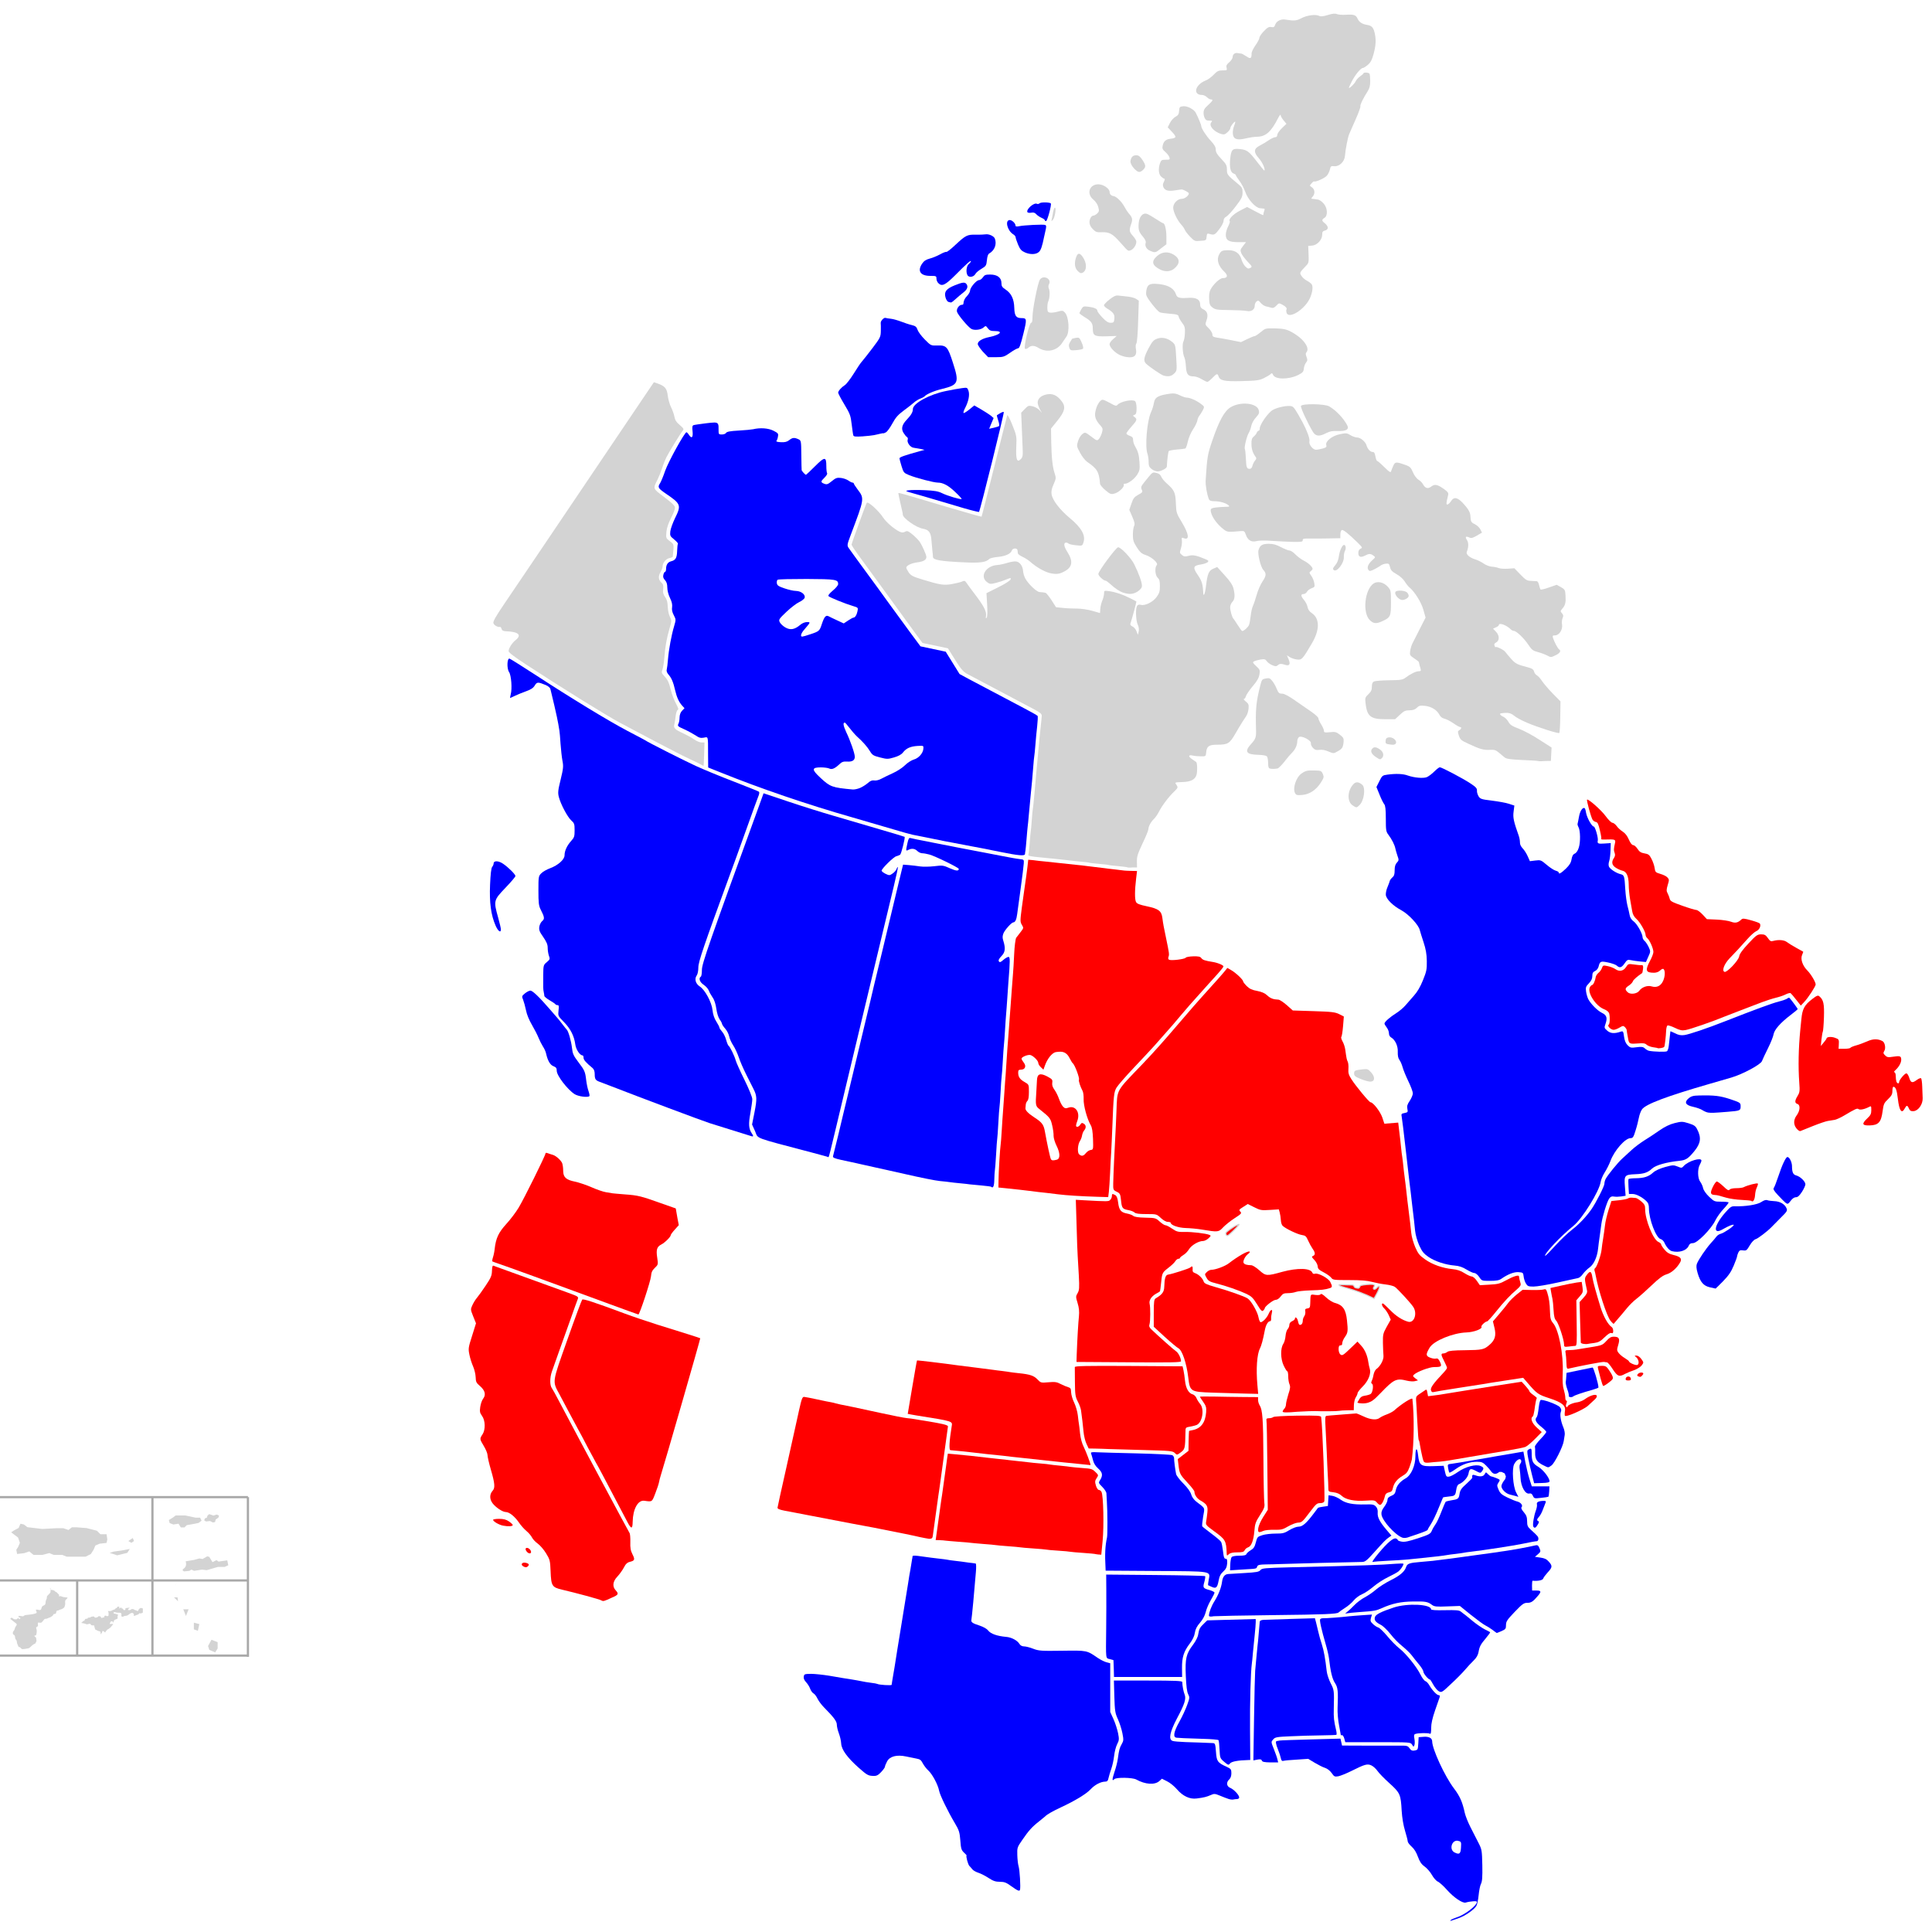<?xml version="1.0" encoding="UTF-8" standalone="no"?> <svg xmlns:inkscape="http://www.inkscape.org/namespaces/inkscape" xmlns:sodipodi="http://sodipodi.sourceforge.net/DTD/sodipodi-0.dtd" xmlns="http://www.w3.org/2000/svg" xmlns:svg="http://www.w3.org/2000/svg" xmlns:rdf="http://www.w3.org/1999/02/22-rdf-syntax-ns#" xmlns:cc="http://creativecommons.org/ns#" xmlns:dc="http://purl.org/dc/elements/1.1/" version="1.1" id="svg4468" x="0px" y="0px" viewBox="0 0 1730 1730" style="enable-background:new 0 0 1730 1730;" xml:space="preserve" sodipodi:docname="1888_us_and_canada.svg" inkscape:version="1.2.2 (b0a8486541, 2022-12-01)"><defs id="defs1297"></defs> <style type="text/css" id="style1057"> .st0{fill:#D3D3D3;} .st1{fill:none;stroke:#A9A9A9;stroke-width:2;} .st2{fill:#D3D3D3;stroke:#FFFFFF;stroke-width:1.5;} </style> <g id="g1969" transform="translate(-532.467,4.044)" style="fill:#ff0000"><path style="fill:#ff0000;fill-opacity:1;stroke:#d3d3d3;stroke-width:1px;stroke-linecap:butt;stroke-linejoin:miter;stroke-opacity:1" d="m 1641.326,1093.297 c 0.987,-1.235 0.915,-1.25 -0.893,-0.494 -3.361,1.404 -10.364,6.416 -10.364,7.407 0,1.362 0.72,2.263 1.58,2.191 1.004,0 8.172,-7.168 9.677,-9.104 z" id="path1055" sodipodi:nodetypes="csccc" transform="translate(4e-5)"></path><path id="path11221" class="st0" d="m 1681,1260 c 0,-0.6 0.7,-1.8 1.5,-2.6 0.8,-0.8 1.5,-2.6 1.5,-3.9 0,-1.3 1,-5.4 2.1,-9 1.8,-5.3 1.9,-7 1,-9.1 -0.6,-1.4 -1.1,-4.5 -1.1,-7 0,-2.4 -0.4,-4.5 -0.8,-4.5 -0.5,0 -1.9,-2.3 -3.3,-5.2 -2.8,-6 -3,-15.3 -0.3,-19.4 0.9,-1.3 1.8,-4.5 2,-7.1 0.2,-2.5 1.1,-5.3 1.9,-6.1 0.8,-0.8 1.5,-2.5 1.5,-3.7 0,-1.4 0.9,-2.7 2.5,-3.4 1.4,-0.6 2.5,-1.6 2.5,-2.2 0,-2.2 2,-0.9 2.6,1.7 0.9,3.8 1.2,4.2 2.9,3.6 0.8,-0.3 1.5,-1.8 1.5,-3.2 0,-1.5 0.6,-3.4 1.4,-4.4 0.7,-1 1.1,-2.8 0.9,-4.2 -0.4,-1.9 0,-2.5 1.9,-2.7 2,-0.3 2.4,-0.9 2.5,-4.3 0.3,-9 -0.1,-8.4 4.5,-7.8 2.6,0.3 4.4,0.1 4.8,-0.6 0.5,-0.8 2.1,0.2 4.9,2.8 2.3,2.2 5.9,4.5 8.1,5 6.9,1.9 9.6,5.8 10.6,15.5 1,9.5 0.8,11.2 -1.6,14.6 -1.8,2.6 -2.6,4.4 -2.8,7.1 0,0.4 -0.8,0.8 -1.6,0.8 -1,0 -1.5,1 -1.5,3.4 0,1.9 0.7,3.9 1.5,4.6 1.8,1.5 2.5,1 10.2,-6.4 l 5.2,-5 3.4,3.7 c 3.3,3.6 5.5,8.8 6.4,15.1 0.2,1.7 0.8,4.1 1.2,5.5 1.4,4.3 -1.3,11 -6.4,16 -2.5,2.5 -4.5,5.1 -4.5,5.8 0,0.7 -0.7,2.4 -1.6,3.8 -0.9,1.3 -1.6,4.5 -1.7,7 l -0.1,4.5 -5.6,0.1 c -3.1,0 -6.5,0.3 -7.6,0.5 -1.8,0.4 -15.4,0.5 -21.5,0.2 -1.4,-0.1 -8.5,0.2 -15.8,0.6 -9.7,0.9 -13.2,0.7 -13.2,-0.1 z" style="fill:#ff0000"></path><path id="path11223" class="st0" d="m 1658.1,1163.9 c -3.6,-5.8 -5.1,-7.2 -9.4,-9.3 -6.8,-3.2 -18.4,-7.2 -27.1,-9.4 -5.9,-1.5 -7.2,-2.2 -8.7,-5 -1.8,-3.2 -1.8,-3.3 0.2,-5.2 1.1,-1.1 2.9,-2 4,-2 3.7,0 12.4,-3.2 15.8,-5.9 8.3,-6.4 17,-11.3 18.5,-10.4 0.5,0.3 -0.1,1.2 -1.2,2 -2.7,1.9 -5.1,6.6 -4.1,8.2 0.8,1.3 2.9,1.9 6.8,2 1.2,0 4.5,2.1 7.3,4.6 5.7,5.1 6.6,5.2 20.5,1.3 13.7,-3.7 25.3,-3.4 26.9,0.8 0.3,0.9 1.3,1.3 2.3,0.9 2.9,-0.9 11.9,3.9 13.7,7.3 2,3.9 2,4.9 -0.4,5.6 -4.4,1.4 -7.1,1.7 -17.1,2 -5.8,0.2 -11.8,0.8 -13.3,1.4 -1.5,0.6 -4.7,1.1 -7.1,1.1 -3.6,0 -4.6,0.5 -6.5,3 -1.3,1.8 -3.1,3 -4.5,3 -2.1,0 -9.7,5.9 -9.7,7.5 0,0.4 -0.6,1.3 -1.3,2 -1.1,1.2 -2.1,0.3 -5.6,-5.5 z" style="fill:#ff0000"></path></g><g transform="translate(-532.467,4.044)" id="g1263"> <g id="Canada"> <g id="g2031" style="fill:#ff0000"><path id="CA-ON-5" class="st0" d="m 1749.5,1249.1 c 1.1,-2 2.4,-3 5.2,-3.4 2.1,-0.3 4.4,-1 5.1,-1.5 1.9,-1.2 2.8,-8.2 1.3,-9.1 -0.9,-0.5 -1,-1.3 -0.3,-2.6 0.5,-1 1.3,-3.6 1.6,-5.6 0.4,-2 1.5,-4.3 2.5,-5 3.6,-2.5 6.7,-8.4 6.4,-11.9 -0.2,-1.9 -0.4,-7 -0.5,-11.5 -0.1,-7.6 0.1,-8.5 3.4,-14.5 l 3.6,-6.4 -1.8,-4 c -1,-2.2 -2.8,-4.8 -3.9,-5.9 -2.1,-1.9 -2.9,-4.6 -1.4,-4.6 0.4,0 3.4,2.7 6.6,6 5.3,5.4 10.7,8.9 16.1,10.4 5.5,1.5 8.5,-7.7 4.4,-13.5 -2.6,-3.8 -13.5,-15.6 -16.3,-17.7 -1,-0.8 -4.9,-1.8 -8.5,-2.2 -3.6,-0.4 -9.1,-1.5 -12.1,-2.3 -3.9,-1.1 -9.7,-1.6 -20.2,-1.6 -13.7,0 -14.8,-0.1 -16.2,-2.1 -0.8,-1.1 -3.8,-3.3 -6.7,-4.8 -4.3,-2.2 -5.3,-3.2 -5.4,-5.4 -0.1,-1.5 -1.4,-4 -3,-5.7 -2.5,-2.6 -2.6,-3.1 -1.2,-3.6 2.2,-0.9 2.1,-3 -0.4,-6.5 -1.1,-1.6 -2.9,-4.8 -4,-7.3 -1.7,-3.9 -2.4,-4.5 -5.8,-5 -3.8,-0.6 -14.5,-5.7 -17,-8.2 -0.8,-0.7 -1.5,-3 -1.6,-5.1 -0.1,-2.1 -0.6,-5.1 -1,-6.7 l -0.8,-2.9 -8.1,0.5 c -7.5,0.5 -8.5,0.3 -13.9,-2.4 l -5.8,-2.9 -4.1,2.6 c -3.8,2.4 -4,2.7 -2.6,4.2 1.4,1.4 1,2 -5.1,5.9 -3.7,2.4 -8.3,6.1 -10.3,8.2 -4,4.3 -4.5,4.4 -18.9,2 -4.1,-0.7 -10.7,-1.3 -14.6,-1.4 -6.7,-0.2 -13.4,-2.6 -13.4,-4.7 0,-0.4 -1.2,-0.8 -2.6,-0.8 -1.6,0 -4,-1.4 -6.3,-3.5 -3.7,-3.5 -3.8,-3.5 -12.9,-3.5 -6.6,0 -9.6,-0.4 -10.6,-1.4 -0.8,-0.8 -3.2,-1.7 -5.3,-2.1 -5.5,-1 -6.1,-1.7 -6.8,-8.7 -0.6,-5.7 -0.9,-6.4 -3.9,-7.8 -3.1,-1.5 -3.2,-1.8 -3.1,-7.5 0.1,-6.4 1.3,-33.2 1.9,-42.9 0.2,-3.3 0.7,-13.2 1,-21.9 0.8,-20 -0.9,-16.8 22.9,-41.6 5,-5.2 12,-12.8 15.6,-16.9 3.6,-4.1 6.9,-7.9 7.5,-8.5 0.6,-0.6 6.4,-7.4 13,-15.1 6.6,-7.7 14.2,-16.5 17,-19.5 13.5,-14.9 19.5,-21.7 21.3,-24 l 2,-2.5 3.3,1.9 c 4.1,2.3 10.8,8.6 10.8,10.1 0,0.6 1.5,2.5 3.3,4.3 2.4,2.4 4.8,3.5 9.3,4.3 4.1,0.8 6.9,2 9,4 2.9,2.7 5.4,3.6 10,3.8 1.1,0 4.5,2.3 7.5,4.9 l 5.4,4.8 18.7,0.6 c 16.3,0.5 19.3,0.9 22.9,2.7 l 4.1,2.1 -0.7,8.7 c -0.4,4.8 -1.1,9.1 -1.5,9.5 -0.5,0.5 0,2.2 1,4 1,1.7 2.2,5.1 2.5,7.6 1.1,8 1.3,8.8 2.2,10.7 0.5,1 0.8,3.9 0.6,6.4 -0.3,3.7 0.3,5.5 2.7,9.3 3.9,6.1 15.9,20.6 17.1,20.6 2.3,0 8.7,8.3 10.5,13.5 l 1.9,5.7 6.2,-0.5 6.2,-0.5 0.6,5.1 c 1,8.1 1.4,11.7 2,17.6 0.3,3 0.7,6.6 1,8 0.2,1.4 0.7,5.2 1,8.5 0.3,3.3 0.8,7.1 1,8.5 0.5,3.3 1.4,11.3 2.1,17.5 0.3,2.8 0.7,6.6 1,8.5 1.5,12 2.5,20.2 3,25.4 0.3,3.2 2,8.9 3.6,12.6 2.5,5.7 3.9,7.4 8.8,10.8 6.5,4.6 15.5,7.8 24.6,8.7 4.1,0.4 7.4,1.5 10.6,3.6 2.5,1.6 5.4,2.9 6.5,3 1.1,0 3.1,1.7 4.6,3.9 l 2.7,3.9 8.6,-0.5 c 7.5,-0.4 9.5,-0.9 14.9,-3.9 6.3,-3.5 11.4,-5.1 11.5,-3.6 0.2,1.5 0.7,4.1 1.4,6.2 0.5,1.7 -0.1,2.8 -3.1,5.4 -6.2,5.3 -11.4,10.8 -18.8,20 -3.8,4.8 -7.4,8.7 -8,8.8 -1.7,0.1 -5.7,3.9 -5.1,4.8 1.2,1.9 -6.9,4.9 -13.5,5.1 -11.9,0.4 -29.1,7.4 -32.8,13.5 -3.6,6 -3.6,7.5 0.2,9 1.9,0.8 4.3,1.2 5.4,0.9 1.5,-0.4 2.3,0.3 3.6,3 1.9,4.1 1.3,4.6 -5.4,4.6 -4,0 -15,4.1 -17.8,6.7 -1.3,1.2 -1.2,1.6 1,3.3 l 2.5,1.9 -2.7,0.7 c -1.5,0.4 -4.7,0.2 -7.2,-0.4 -9.5,-2.4 -11.7,-1.3 -23.5,11 -6.5,6.8 -8.139,7.576 -11,8.594 -3.119,1.148 -8.512,0.843 -9.9,0.01 z" sodipodi:nodetypes="cscccccccccccsccccscscccccccccscccscccccccsscsscccccccsssccccsscccccccccscccccscccccccsccccccccccccscccccccccccsccccccccc" style="fill:#ff0000"></path><path style="fill:#ff0000;fill-opacity:1;stroke:#d3d3d3;stroke-width:1px;stroke-linecap:butt;stroke-linejoin:miter;stroke-opacity:1" d="m 1731.56,1146.418 c 0.416,-0.32 8.144,0.201 11.154,0.151 3.266,-0.054 1.119,2.353 4.73,2.733 3.133,0.968 1.88,-2.051 4.036,-2.367 2.146,-0.576 7.632,-1.23 10.765,-0.774 2.731,1.029 -1.167,2.95 0.359,4.075 1.778,1.311 4.332,-4.139 5.016,-2.027 0.848,1.059 -4.777,10.501 -4.777,10.501 -19.326,-9.738 -31.332,-10.011 -31.283,-12.292 z" id="path1053" sodipodi:nodetypes="cscccsccc"></path></g><path id="CA-AB" class="st0" d="M1259.5,1028c-53.5-14.1-47.8-12-50.9-19.1l-2.7-6l2.2-11.1c2.3-11.7,2.2-14.6-0.9-20.7 c-1-2.1-4-7.9-6.5-12.9s-5.6-12-6.7-15.5c-1.2-3.5-3.4-8.3-5-10.7c-1.6-2.4-3.2-6-3.6-8c-0.4-2-1.9-5.1-3.5-6.9 c-1.6-1.8-2.9-3.8-2.9-4.3s-0.9-2.4-2.1-4c-1.2-1.7-2.5-5.8-3-9.6c-0.6-4.2-1.8-8-3.4-10.2c-1.3-1.9-2.9-4.7-3.4-6.2 c-0.6-1.5-2.6-3.7-4.5-5c-3.5-2.3-4.8-5.9-2.6-7.3c0.6-0.3,1-3.1,1-6.2c0-5.4,6.6-24.3,51.2-146.9l4-11.1l22.1,7.4 c12.2,4.1,30.7,9.9,41.1,12.9s28.9,8.5,40.9,12c12.1,3.5,22,6.5,22.2,6.7c0.7,0.7-3,15.3-4,16c-0.6,0.4-2.2,1-3.5,1.4 c-2.5,0.7-13,11-13.1,12.9c0,0.6,1.6,1.8,3.5,2.8c3.4,1.6,3.7,1.6,6.4-0.3c1.6-1.1,3.2-3,3.5-4.1c0.4-1.1,0.9-1.8,1.1-1.6 c0.3,0.3-1.3,7.8-3.5,16.8c-5.1,21.3-10.6,44.3-18.2,75.9c-3.3,14-7.2,30-8.5,35.5c-6.7,27.7-12.6,52.5-15.8,66 c-17,71.2-15.5,65.6-16.5,65.4C1273.8,1031.8,1267.2,1030.1,1259.5,1028z" style="fill:#0000ff"></path> <path id="CA-MB" class="st0" d="M1453.2,765.8l-0.7,6.3c-0.4,3.5-0.9,7-1,7.8s-0.6,4-1,7s-0.9,6.2-1,7c-0.1,0.8-1,7.3-2,14.4 c-1.6,12.2-1.6,13.1,0,15.8c1.7,2.8,1.6,2.9-1.1,6.4c-1.6,2-3.3,4.3-4,5.2c-0.6,0.9-1.5,7.5-1.8,14.6s-0.8,14.8-1,17 c-0.2,2.2-0.6,8-1,13s-0.8,11.7-1.1,15c-1,13.7-1.5,19.4-2,27c-0.3,4.4-0.8,10.3-1,13s-0.7,9.5-1,15s-0.8,11.8-1,14 s-0.6,8.7-1,14.5s-0.8,12.1-1,14s-0.6,8.7-1,15s-0.8,12.2-1,13c-0.5,2.7-1.9,25.4-1.9,32l-0.1,6.5l6,0.6c9.6,1,18.8,2,21.5,2.4 c1.4,0.2,5,0.6,8,1c5.8,0.6,9.1,1,18,2.1c3,0.4,9.8,1,15,1.3s14.1,0.8,19.7,0.9l10.1,0.3l0.6-4.8c0.3-2.6,0.8-10.2,1.1-16.8 c0.3-6.6,0.7-15.2,1-19c0.2-3.8,0.7-13.8,1-22c1.1-28.6,1.4-31.5,3.8-35.5c1.2-2,8.3-10.2,15.8-18.1s15.6-16.6,18-19.3 c2.4-2.7,4.9-5.5,5.4-6.1c9.6-10.8,14.3-16.2,19.4-22.4c3.4-4.1,9.4-10.9,13.2-15.1s8.5-9.4,10.3-11.5c1.9-2.1,5.7-6.3,8.5-9.4 s5.1-6,5.1-6.6c0-1.1-5.2-3.3-9.8-4c-6.9-1.1-8.8-1.8-10-3.4c-1-1.4-2.6-1.7-7.3-1.6c-3.3,0.1-6.4,0.6-6.8,1.3 c-0.8,1.2-12.4,2.7-14.6,1.8c-1-0.4-1.2-1.2-0.7-2.7c0.8-2.1,0.6-3.3-2.2-16.8c-2-9.6-2.6-12.5-3.3-18c-0.8-6.3-3.4-8.2-13.8-10.4 c-6.7-1.4-9-2.3-9.8-3.9c-1.2-2.3-1.2-10.2,0.1-20.9l0.8-6.8l-5.3-0.1c-2.9-0.1-5.7-0.2-6.1-0.3s-4.1-0.5-8.3-1s-8.2-0.9-9-1.1 c-0.8-0.1-4.6-0.6-8.4-1c-3.8-0.4-7.9-0.9-9-1.1c-1.1-0.2-4.8-0.6-8.1-0.9s-9.6-1-14-1.5s-10.7-1.2-14-1.5s-8.1-0.8-10.7-1.2 L1453.2,765.8z M1481.8,937.7c3.9,0,6.4,1.8,8.4,5.7c1.2,2.3,2.4,4.3,2.8,4.6c1.9,1.3,6.4,13.5,5.6,14.8c-0.5,0.9,1.3,6.4,3.2,9.9 c0.7,1.2,1.1,4.6,1,7.5c-0.2,5.6,3.1,17.8,6.3,23.2c1.3,2.2,1.8,5.7,2.1,12.5c0.3,9.4,0.2,9.5-2.1,9.8c-1.3,0.2-3.2,1.4-4.3,2.8 c-2.2,2.8-4,3-6.1,1c-1.7-1.7-1.2-8.9,0.9-12c0.7-1.1,1.6-3.3,1.8-4.9c0.3-1.6,1.1-3.5,1.8-4.3c2-2.4,1.9-4.8-0.2-6.1 c-1.6-1-2.1-0.9-3.2,0.8c-1.4,2.2-3.8,2.7-3.8,0.8c0-0.6,0.5-2.6,1.2-4.3c2.7-7.4-1.7-13.9-8-11.7c-2.6,0.9-3.3,0.7-5-1.1 c-1.1-1.2-2.6-4.3-3.5-6.9s-2.7-6.2-4-8c-1.7-2.3-2.3-4.2-2-6.3c0.4-2.7,0-3.2-4.4-5.6c-6.5-3.4-9.1-2.4-9.3,3.5 c-0.1,2.3-0.3,6.3-0.5,9.1c-0.9,13.7-0.9,13.8,3.2,17c8.8,7,9.5,7.9,10.9,14c0.8,3.3,1.4,7.6,1.3,9.6c0,2,1.2,5.9,2.6,8.7 c3.3,6.6,3.5,11.7,0.3,12.6c-3.3,0.9-4.6,0.8-5.3-0.5c-0.7-1.1-3.4-13.8-5.4-24.8c-1.1-6.2-2.6-8.1-9.5-12.6 c-5.5-3.6-8.2-6.4-7.9-8.3c0.1-0.7,0.2-2.1,0.3-3.2s0.7-2.5,1.5-3.3c0.9-0.9,1.3-3.7,1.3-8c0-6.6,0-6.6-3.8-8.8 c-4.3-2.4-5.8-4.7-5.8-8.5c0-2.1,0.5-2.6,2.5-2.6c3.7,0,5-3.2,2.5-6.3c-1.1-1.4-2-3-2-3.6c0-1.3,4.7-3.4,7.4-3.3 c2.4,0.1,7.6,5,7.6,7.2c0,0.9,1,2.6,2.3,3.8l2.3,2.2l1.3-3.6c2.2-6.2,6.3-11.3,9.6-12.1C1479.1,937.9,1480.5,937.7,1481.8,937.7z" style="fill:#ff0000"></path> <path id="CA-NB" class="st0" d="M2029.6,1116.3c-2.3-0.6-5-3.7-6.7-7.5c-0.6-1.5-2.2-3-3.4-3.3c-4.1-1-10.5-17.7-10.5-27.4 c0-3.3-0.6-5-2.3-6.6c-3.9-3.7-9.1-6.4-12.4-6.4l-3.2,0l-0.4-6.3c-0.2-3.4-0.2-6.6,0-7s3.1-0.8,6.6-0.8c7.4-0.1,11.4-1.4,15.6-5.2 c1.9-1.7,5.9-3.5,10.5-4.8c6.9-1.9,7.7-1.9,11.2-0.5c3.6,1.5,3.8,1.5,5.7-0.6c4.1-4.4,15.7-7.8,15.7-4.7c0,0.7-0.7,2.4-1.5,3.8 c-2.1,3.7-1.9,12.2,0.4,15.1c1,1.3,2.2,3.9,2.6,5.7c0.4,2,2.5,5,5.4,7.8c4.5,4.3,4.9,4.4,10.7,4.4c3.4,0,6.4,0.3,6.7,0.6 c0.3,0.3-1.7,2.9-4.4,5.8c-2.7,2.8-6.1,7.6-7.5,10.5c-3.6,7.5-16.1,20.2-19.9,20.2c-2.2,0-3.2,0.7-4.1,2.8 C2042.4,1115.9,2035.9,1117.9,2029.6,1116.3z" style="fill:#0000ff"></path> <g id="CA-NL" style="fill:#ff0000"> <path class="st0" d="M2141.1,1006.4c-2.8-3.5-2.7-7.8,0.2-11.7c3.1-4.2,3.4-9.3,0.7-10.2c-2.6-0.8-2.5-2.9,0.1-7.2 c1.9-3.1,2.1-4.3,1.5-12.1c-1-14-0.7-30.4,0.9-46.7c0.1-1.1,0.5-5.6,1-10c0.9-9.2,2.7-12.6,9.9-18.1c3.9-3,5-3.4,6.2-2.3 c3.7,3.1,4.5,6.7,4.1,18.9c-0.2,6.5-0.7,12.2-1,12.7c-0.3,0.5-0.8,3.6-1.2,6.9l-0.6,6l2.5-3c1.4-1.7,2.6-3.3,2.6-3.7 c0.1-1.5,4.2-1.9,7.5-0.7c3.7,1.3,3.8,1.5,3.5,6.6l-0.2,3.3h5c2.8,0,5.3-0.4,5.6-0.9c0.3-0.5,2.7-1.5,5.3-2.2 c2.6-0.7,7-2.4,9.8-3.6c5-2.3,9.5-2.4,13.6-0.2c2.2,1.1,3.2,6.5,1.6,8.9c-1,1.6-0.9,2.3,0.8,3.9c1.7,1.7,2.7,1.9,7,1.2 c6.4-1,7.4-0.6,7.4,2.7c0,2.8-2.1,6.5-5.3,9.4c-1.1,1-1.4,1.8-0.8,1.8c0.6,0,1.2,1.5,1.2,3.4c0,1.9,0.3,4.1,0.6,5 c0.7,1.8,2.4,2.1,2.4,0.4c0-1.9,5-7.8,6.5-7.8c0.8,0,1.9,1.8,2.6,4c1.4,4.6,2.7,4.9,6.9,1.8c1.6-1.2,3.3-1.8,3.7-1.4 c0.4,0.4,0.9,3.8,1,7.4c0.1,3.7,0.3,8.3,0.4,10.4c0.2,5.4-3.8,11.2-8,11.6c-2.5,0.2-3.4-0.3-4.3-2.3c-1.4-3.2-2.1-3.2-3.8,0 c-2.7,5.1-4.9,1.9-6.1-8.7c-0.9-7.8-2-10.8-4-10.8c-0.5,0-0.9,1.6-0.9,3.7c0,3-0.8,4.4-3.9,7.4c-3.6,3.4-4,4.4-4.9,11 c-1.3,9.7-3.7,12.3-11.6,12.5c-6.8,0.2-7.3-1.4-2-6.4c2.9-2.7,3.5-4,3.5-7.3c0-3.7-0.1-3.9-2.1-2.8c-3.8,2-8.1,2.9-9.3,1.9 c-1.2-1-2.9-0.2-13,5.8c-3,1.8-6.8,3.5-8.3,3.8c-1.5,0.2-4.3,0.7-6.2,1c-1.9,0.3-8,2.4-13.5,4.6c-5.5,2.2-10.6,4.2-11.2,4.5 C2143.7,1008.9,2142.3,1007.9,2141.1,1006.4z" id="path1069" style="fill:#ff0000"></path> <path class="st0" d="M2016.8,934.5c-0.2-0.2-2-0.5-4.1-0.8s-4.7-1.3-5.7-2.2c-1.5-1.4-3.1-1.6-7.7-1.2c-7.3,0.6-8.1,0.3-8.8-3.5 c-1.2-6.4-1.3-7.2-1.4-8.4c0-0.6-0.8-1.9-1.6-2.7c-1.4-1.4-1.9-1.3-4.8,0.4c-1.8,1.1-4.2,2-5.3,2c-2.5,0-6-3.5-4.5-4.5 c1.1-0.7,1.4-6.7,0.5-10.2c-0.4-1.3-2.1-2.8-4.7-3.8c-7.4-2.9-15.1-14.9-12.6-19.6c0.6-1.1,1.5-2,2-2c1,0,2.8-3.8,3.3-7.3 c0.2-1.1,1.3-2.7,2.4-3.6c1.2-0.9,2.6-2.8,3.1-4.3c0.9-2.5,1.2-2.6,5.3-1.7c2.4,0.5,5.4,1.7,6.8,2.7c3.5,2.4,7.2,1.7,9.5-1.9 c1.9-2.9,2.2-3,7-2.3c2.8,0.4,5.8,0.7,6.8,0.6c1.4-0.1,1.7,0.6,1.4,3.4c-0.2,1.9-0.6,3.6-0.8,3.7c-4.4,3-7.9,6-8.3,7.4 c-0.3,1-1.9,2.7-3.6,3.8c-3.5,2.3-3.7,3.5-1,6c2.4,2.2,8.3,1.4,10.3-1.3c2.3-3.3,7.4-5.1,11-4c4.7,1.4,8.3-0.3,10.4-4.9 c1.8-3.9,2-9.1,0.4-10.6c-0.5-0.5-1.8,0-3,1.2c-1.3,1.3-3.4,2.1-5.5,2.1c-7.5,0-8.2-2-3.6-10.7c1.7-3.1,3-6.6,3-7.9 c0-3-3.3-10.6-5.4-12.3c-0.9-0.7-1.6-2.1-1.6-3c0-2.8-5-11.5-8.2-14.3c-2.1-1.9-3.3-4-3.8-7c-0.4-2.4-1.3-7.2-1.9-10.8 c-0.6-3.6-1.2-9.4-1.2-13c-0.1-7.5-1.9-11.6-5.7-12.4c-1.4-0.3-4.1-1.5-5.8-2.6c-3.6-2.3-4.2-5.2-1.7-8.8c1-1.5,1.2-2.9,0.6-4.5 c-0.9-2.4-0.9-3.3,0.3-8.7c0.8-3.4,0.2-3.6-8.9-3.3c-2.2,0.1-3.7-0.1-3.4-0.4c0.3-0.3-0.2-3.8-1.2-7.8c-1.3-5.7-2.1-7.3-3.6-7.5 c-1.1-0.2-2.4-1.1-3-2.1c-1.4-2.3-5.5-17.3-4.9-17.9c1-1,12.7,9.3,16.7,14.8c2.4,3.3,5.1,5.9,6,5.9s2.6,1.3,3.8,2.9 c1.1,1.6,3.6,3.9,5.4,5c2.2,1.4,4.1,3.8,5.5,7.1c1.4,3.2,2.8,5,3.9,5c0.9,0,2.7,1.5,3.9,3.4c1.7,2.6,3.1,3.5,6.2,4 c3.5,0.6,4.4,1.2,6.3,4.9c1.2,2.3,2.5,6,2.8,8.2c0.5,3.7,0.9,4,5.2,5.3c2.5,0.7,5.4,2.1,6.3,3.2c1.6,1.7,1.6,2.3,0.2,6.8 c-1.2,4.1-1.2,5.3-0.1,7.3c0.7,1.3,1.6,3.6,1.9,4.9c0.5,2.2,2,3,11.3,6.3c5.9,2.1,11.6,3.8,12.6,3.8c1,0,3.5,1.9,5.6,4.1l3.8,4.1 l8.9,0.4c4.9,0.2,10.6,1.1,12.7,1.9c3.9,1.5,6.3,0.9,9.4-2.1c1-1,2.8-0.8,8.5,0.8c4,1.1,7.6,2.4,7.9,2.9c1.3,2-0.4,5.7-3.1,6.8 c-1.5,0.6-5.2,3.9-8.1,7.2c-2.9,3.3-6.7,7.5-8.3,9.2c-1.6,1.7-5.1,5.4-7.7,8.1c-4.8,5.1-7,11.1-4.4,12c2.1,0.8,12.4-10,13.1-13.8 c0.4-2.4,3-5.9,8.3-11.6c6.9-7.4,8-8.2,11.4-8.2c3.1,0,4.1,0.6,6,3.3c1.9,2.8,2.7,3.2,4.8,2.6c4.7-1.3,9.7-0.9,12.1,0.9 c1.3,1,5.1,3.4,8.4,5.2c3.3,1.8,6.1,3.4,6.3,3.5c0.2,0.1-0.3,1.4-0.9,2.8c-1.7,3.7,0.3,9.7,4.6,14c3.3,3.3,7.5,10.4,7.5,12.6 c0,1.6-6.8,12.1-10.3,15.7l-3,3.2l-4.1-5.2c-2.2-2.9-4.5-5.5-5-5.9c-0.5-0.4-2.6,0.1-4.5,1.1s-5.9,2.3-8.8,3 c-2.9,0.7-8.5,2.5-12.5,4c-4,1.5-12.2,4.7-18.3,7s-13.1,5.1-15.8,6.1c-9.5,4-30.3,11.2-34.2,11.8c-3.2,0.6-5.1,0.2-9.6-2 c-3.1-1.5-6-2.4-6.6-2.1c-0.6,0.4-1.1,2.5-1.2,4.7c-0.2,4.9-1.2,13.9-1.7,14.4C2022,934.4,2017.2,934.9,2016.8,934.5z" id="path1071" style="fill:#ff0000"></path> </g> <g id="CA-NS" style="fill:#0000ff"> <path class="st0" d="M2063.7,1148.7c-5.8-1.3-8.7-4.6-11.1-12.8c-1.2-4.1-1.3-6.4-0.7-8.2c1.5-3.9,8.1-13.6,12.4-18.4 c2.1-2.3,4.5-5.1,5.2-6.1s2.5-2.2,3.9-2.5c2.8-0.7,11.5-6.6,11.5-7.8c0-1-4.5,0.7-9.8,3.8c-9.2,5.4-7.9-3.4,2.2-14.9 c4.5-5.1,5.5-5.8,8.6-5.7c9.5,0.3,20.2-1.4,23.7-3.8c2.2-1.5,4.2-2.1,5.2-1.7c0.9,0.4,3.7,0.8,6.2,0.9c5.3,0.2,9.4,2.5,11.1,6.2 c1.1,2.3,0.7,3-5.3,8.9c-3.5,3.5-7.1,7.1-7.9,8c-3.6,3.8-12.4,10.5-14.4,11c-1.3,0.3-3.5,2.6-5.2,5.5c-2.7,4.6-3.2,4.9-6,4.5 c-2.6-0.4-3.3,0-4.3,2c-0.6,1.4-1.1,2.9-1.1,3.5s-1.4,4.3-3,8.2c-2.3,5.5-4.6,8.9-9.5,13.9c-3.6,3.7-6.6,6.6-6.7,6.6 C2068.6,1149.8,2066.3,1149.3,2063.7,1148.7z" id="path1074" style="fill:#0000ff"></path> <path class="st0" d="M2131,1072.7c-0.8-0.7-3.7-3.6-6.4-6.5c-3.6-3.8-4.6-5.6-3.8-6.5c0.6-0.7,2.4-5.4,4.1-10.5 c3.4-10.3,6.7-17.2,8.1-17.2c1.8,0,4,4.5,4.1,8c0,5.7,1,7.8,3.8,8.5c3.5,0.9,8.2,5.4,8.2,7.9c0,1.1-1.4,4.2-3.1,6.8 c-2.3,3.5-3.7,4.8-5.4,4.8c-1.4,0-3.1,1.1-4.5,3C2133.6,1074.3,2133.2,1074.5,2131,1072.7z" id="path1076" style="fill:#0000ff"></path> </g> <g id="CA-NT" style="fill:#0000ff"> <path class="st0" d="M1172.1,374.3c-1.7,0-4.1,0.3-7.6,0.7c-5.4,0.7-10.4,1.4-11.1,1.7c-1,0.4-1.2,1.9-0.8,5.3 c0.6,5.6-0.7,7.1-3.1,3.5c-0.9-1.4-2-2.5-2.3-2.5c-1.7,0-16.2,26.3-19.1,34.5c-1.7,5-3.8,10-4.6,11.2c-2.3,3.5-1.7,4.5,4.8,9 c14,9.5,14.4,10.5,8.6,22.3c-2,4.1-3.9,9.4-4.2,11.7c-0.4,3.9-0.2,4.4,3.4,7.3c2.1,1.7,3.7,3.5,3.4,3.9c-0.3,0.4-0.6,3.3-0.7,6.5 c-0.2,6.2-1.4,8.2-5.5,9.2c-2.8,0.7-4.4,3.1-4.4,6.8c0,1.4-0.4,2.6-0.9,2.6s-1.2,1.2-1.5,2.6c-0.5,1.9-0.1,3.2,1.4,4.8 c1.4,1.5,2.1,3.5,2.1,6.6c0,2.6,1,6.5,2.4,9.4c1.7,3.4,2.2,6,1.9,8.2c-0.4,2.2,0.1,4.6,1.5,7.2c2,3.9,2,4,0.3,9.9 c-2.4,7.9-4.8,21.1-5.5,29.8c-0.3,3.8-0.8,7.9-1.1,9c-0.4,1.3,0.2,2.9,1.6,4.5c2.7,3.1,4.3,6.9,5.9,14c1.5,6.4,3.4,10.6,6.3,13.8 l2.1,2.3l-2.2,2.3c-1.4,1.5-2.2,3.6-2.2,6.1c0,2.1-0.5,4.6-1.1,5.7c-0.9,1.8-0.4,2.3,5.3,4.8c3.5,1.6,8,4.1,10.2,5.5 c3,2.1,4.5,2.5,7.3,2c4-0.8,3.8-1.8,3.8,14.4l0.1,12.3l11,4.4c35.7,14.4,77.8,28.8,118.5,40.4c11.8,3.4,28,8.1,36,10.5 s15.8,4.6,17.5,4.9s9.8,1.9,18,3.6s16.2,3.3,17.8,3.5c1.5,0.3,7.4,1.4,13,2.5c5.6,1.1,11.6,2.2,13.3,2.5s9.3,1.8,17,3.4 c15.8,3.2,21.4,3.7,21.6,1.8c0-0.7,0.2-2.1,0.4-3.1s0.6-5.8,1-10.5c0.4-4.7,0.8-9.8,1-11.1s0.6-5.4,0.9-9 c0.9-10.2,2.5-26.5,3-31.5c0.2-1.7,0.6-7,1-12c0.4-5,0.8-9.7,1-10.5s0.6-5.3,1-10c0.3-4.7,1.1-12.2,1.6-16.8 c0.5-4.6,0.7-8.7,0.4-9.2c-0.3-0.5-6.9-4.2-14.8-8.3c-16.6-8.7-33.6-17.7-46.2-24.4l-8.9-4.8l-6.2-10l-6.2-10l-11.3-2.4 l-11.3-2.4l-9.7-13.1c-5.3-7.2-13.7-18.7-18.7-25.6c-4.9-6.9-14.7-20.3-21.7-29.8c-7-9.5-13.4-18.4-14.3-19.7 c-1.4-2.2-1.3-3,2-11.7c12.3-32.6,12.3-32.4,6.1-40.6c-1.9-2.5-3.4-4.9-3.4-5.3s-0.5-0.8-1.1-0.8s-2.3-0.8-3.8-1.9 c-1.5-1-4.5-2.1-6.7-2.3c-3.4-0.4-4.6,0-8.1,2.9c-3.6,2.9-4.5,3.2-6.8,2.3c-3.3-1.3-3.3-2,0.3-5.5c1.6-1.6,2.7-3.3,2.3-3.9 s-0.7-3.4-0.7-6.3c0-8.7-1.4-8.7-10.1,0c-4.2,4.2-7.9,7.7-8.1,7.7c-0.7,0-3.8-3.3-3.9-4.2c-0.1-0.5-0.2-6.6-0.3-13.7 c-0.1-12.7-0.2-12.8-2.7-14c-3.6-1.6-5.2-1.5-8.2,0.9c-1.9,1.5-3.8,2-7.4,1.8c-3.2-0.1-4.5-0.6-3.9-1.3c0.5-0.6,1.1-2.3,1.3-3.9 c0.5-2.5,0-3-4.1-5.1c-4.6-2.3-11.9-2.8-18.1-1.3c-1.4,0.3-7.2,0.9-13,1.2c-7.6,0.4-10.7,1-11.3,2.1c-0.4,0.8-2.2,1.4-3.8,1.4 c-2.8,0-2.9-0.2-2.9-4.3C1176,375.9,1175.8,374.3,1172.1,374.3z M1254.9,514.4c26,0.1,28.1,0.5,28.1,4.6c0,1-2.1,3.6-4.8,5.8 c-3.2,2.7-4.4,4.4-3.8,5c1.2,1.2,15,6.8,21.8,8.8c4.7,1.4,4.8,1.5,4.1,4.7c-0.7,3.4-2.2,5.7-3.6,5.7c-0.5,0-2.7,1.2-4.8,2.6 l-3.9,2.6l-5.8-2.7c-3.2-1.5-6.7-3.1-7.7-3.7c-2.5-1.3-3.9,0.3-6.1,6.9c-2,6.2-2.4,6.6-10.3,9.2c-3.4,1.2-6.7,2.1-7.3,2.1 c-1.9,0-1.1-2.9,1.8-6.2c5.9-6.9,5.8-6.8,2.4-6.8c-1.8,0-4.3,1-6.1,2.6c-4.9,4.1-8.7,4.8-13.2,2.2c-2.1-1.2-4.3-3.3-5-4.7 c-1.1-2.3-0.7-2.9,5.9-9.2c3.9-3.7,9.1-7.7,11.5-8.8c2.4-1.1,4.6-2.9,4.9-3.9c0.8-2.9-3.2-6-7.8-6.1c-2.2,0-6.8-1.1-10.3-2.3 c-5.3-1.8-6.5-2.6-6.8-4.6c-0.2-1.3,0.1-2.7,0.7-3.1C1229.6,514.6,1241.3,514.4,1254.9,514.4z M1288.9,643c0.4,0,2.2,2.1,4.1,4.6 s4.9,6,6.8,7.8c5.4,4.8,9.3,9.3,11.8,13.4c2,3.3,3,3.9,8.9,5.4c6.2,1.6,7,1.6,12.5,0c3.9-1.1,6.6-2.6,8-4.4 c3-3.9,6.8-5.5,13.1-5.9c5.4-0.3,5.4-0.3,5.2,2.5c-0.3,4-4.2,8.5-8.6,9.7c-2.1,0.6-5.7,2.9-8,5.2s-7.2,5.4-10.8,7 s-8.2,3.9-10.3,5c-2.2,1.2-4.9,1.8-6.3,1.5c-1.8-0.3-3.5,0.3-5.7,2.3c-1.7,1.5-4.9,3.5-7,4.4s-5.1,1.5-6.5,1.4 c-18.5-1.7-20.2-2.3-29-10.5c-8-7.4-7.9-9.3,0.4-9.3c3.1,0,6.5,0.5,7.5,1c2.3,1.2,5,0.1,9.2-3.9c2.2-2.1,3.6-2.5,6.8-2.3 c4.6,0.3,6.9-1.1,6.9-4.3c0-3-4.1-14.7-7.7-22.1C1287.6,645.8,1287.1,643,1288.9,643z" id="path1079" style="fill:#0000ff"></path> <path class="st0" d="M1395.5,451c-7.2-2.1-18.4-5.4-25-7.4s-15.6-4.6-20-5.8c-7.5-2.1-7.8-2.3-4.5-2.8c1.9-0.3,8.4-0.4,14.5-0.1 c8.9,0.4,11.9,0.9,15.6,2.7c4.6,2.3,16.8,5.9,17.5,5.2c0.2-0.2-2.3-3-5.6-6.1c-6.2-6-11.1-8.6-15.8-8.6c-3.6,0-19.3-4.1-25.7-6.7 c-4.6-1.9-5-2.3-6.7-7.9c-1-3.3-1.9-6.5-1.9-7.1c0-1.1,4.7-2.7,18-6.4l4.5-1.2l-3.5-0.8c-1.9-0.4-4.8-0.9-6.3-1.1 c-3-0.3-6.3-4.8-5.3-7.4c0.3-0.8,0-1.7-0.7-2.2c-0.7-0.4-2-2-3-3.6c-2.4-3.7-1.5-7.4,2.8-11.9c4-4.2,5.5-6.9,5.5-9.5 c0-5.1,14.8-13.2,29.6-16.2c5.4-1.1,11.9-2.3,14.5-2.6c4.5-0.6,4.7-0.5,5.7,2.4c1.2,3.6,0.1,9.3-2.9,15.2 c-1.2,2.2-1.9,4.3-1.5,4.7c0.3,0.3,2.6-1.1,5.1-3.1l4.5-3.7l6.2,3.6c3.4,2,7.3,4.5,8.7,5.6l2.4,2.1l-2,4.8l-2,4.8l4.1-0.9 c2.3-0.5,4.4-1.2,4.8-1.6c0.4-0.4,0-2.6-0.8-5c-0.8-2.4-1.3-4.4-1.2-4.6c4.2-2.7,5.8-3.4,6.2-2.8c0.5,0.9-21.2,88.4-22.2,89.4 C1408.8,454.5,1402.7,453.1,1395.5,451z" id="path1081" style="fill:#0000ff"></path> <path class="st0" d="M1296.6,385.9c-0.3-0.7-0.9-5.2-1.5-10c-0.9-7.9-1.5-9.4-6.6-17.9c-3.1-5.1-5.5-9.8-5.5-10.4 c0-1.6,3-4.9,6-6.8c1.4-0.9,5-5.6,8-10.4c3-4.9,6.3-9.8,7.4-10.9c1-1.1,5.2-6.4,9.3-11.8c7.1-9.4,7.4-10.1,7.5-15.5 c0.1-3.1,0-6.3-0.1-7c-0.2-1.8,2.8-5.1,4.3-4.6c0.6,0.2,2.8,0.6,4.9,0.8c2,0.2,6.1,1.4,9,2.5s7.2,2.6,9.5,3.1 c3.4,0.8,4.4,1.6,5.3,4.3c0.6,1.8,3.5,5.7,6.5,8.7c5.4,5.4,5.4,5.5,11.2,5.3c8.2-0.2,9.3,1,13.9,15.3c5.9,18.2,5.1,20-10,23.7 c-7,1.7-13.9,4.7-15.6,6.8c-0.3,0.3-1.9,1.2-3.6,1.8c-1.7,0.7-4.2,2.2-5.5,3.4c-1.3,1.2-5.5,4.5-9.2,7.2 c-5.4,4-7.4,6.4-10.3,11.7c-2,3.7-4.6,7.3-5.8,7.9c-1.2,0.6-2.2,1-2.2,0.9c0-0.3-1.2-0.1-8.5,1.6c-1.4,0.3-6,0.8-10.2,1.1 C1298.8,387.1,1296.9,386.9,1296.6,385.9z" id="path1083" style="fill:#0000ff"></path> <path class="st0" d="M1412.6,310.9c-2.5-2.8-4.6-5.9-4.6-6.9c0-2.5,3.9-4.9,10.2-6.2c10.1-2.1,13.1-5.4,4.9-5.4 c-3.3,0-4.6-0.5-6.1-2.5c-1.8-2.4-1.9-2.4-3.8-0.7c-2.4,2.1-8.1,2.8-10.9,1.3c-2.9-1.6-12.2-12.7-12.9-15.4 c-0.7-2.5,1.9-6.2,4.3-6.2c0.7,0,1.4-0.3,1.4-0.8c0.3-3.1,1.1-4.8,3.4-7.2c1.4-1.5,2.6-3.6,2.6-4.7c0-2.7,5.7-9.4,8-9.4 c1,0,2.5-1.1,3.5-2.5c1.4-2.1,2.4-2.5,6.5-2.5c6.4,0,10.1,2.8,10.1,7.6c0,2.8,0.6,3.8,3.8,5.9c5.1,3.4,7.5,8.5,7.7,16.4 c0.2,7,1.6,9.1,6.4,9.1c4.9,0,5,0.7,1.7,14.2c-2.3,9.3-3.5,12.8-4.6,12.8c-0.8,0-4.1,1.8-7.2,4c-5.3,3.7-6.2,4-12.7,4h-7 L1412.6,310.9z" id="path1085" style="fill:#0000ff"></path> <path class="st0" d="M1381.8,266.3c-1-0.2-2.2-2.1-2.7-4.1c-1.4-5,0.7-7.7,8.4-10.8c6.7-2.7,8.9-3,10.3-1.2 c1.8,2.3,0.9,4.9-2.6,7.6c-1.9,1.5-5.1,4.1-7,5.9s-3.8,3.2-4.1,3.1C1383.7,266.8,1382.7,266.6,1381.8,266.3z" id="path1087" style="fill:#0000ff"></path> <path class="st0" d="M1372.6,249.4c-0.9-0.9-1.6-2.7-1.6-4c0-2.3-0.3-2.4-5.5-2.4c-8.9,0-11.8-4.4-7.3-11 c1.6-2.4,3.5-3.6,6.8-4.5c2.5-0.6,6.7-2.4,9.3-3.8c2.6-1.5,5.2-2.4,5.6-2.2c0.5,0.3,4.1-2.5,8-6.2c9.2-8.6,10.7-9.4,18.3-9.2 c3.4,0.1,7.3-0.1,8.7-0.3c3-0.5,7.5,1.5,8.4,3.8c1.9,5-0.2,10.6-5,13.3c-1.1,0.6-1.8,2.7-2.1,6c-0.5,4.8-0.8,5.3-4.8,7.7 c-2.4,1.4-4.8,3.4-5.4,4.5c-1.3,2.5-4.7,3.5-6.6,2c-2.2-1.8-1.9-8.6,0.5-10.7c1.1-0.9,2-2.1,2-2.5c0-1.2-3.7,2-13.6,12 C1378.8,251.4,1375.9,252.8,1372.6,249.4z" id="path1089" style="fill:#0000ff"></path> <path class="st0" d="M1450.3,222c-3.2-1.4-4.4-2.7-6.2-7c-1.2-2.9-2.2-5.9-2.2-6.6s-0.9-1.9-2.1-2.6c-5.4-3.3-7.7-12.8-3.1-12.8 c2,0,5.1,3,5.1,4.9c0,0.9,0.9,1.1,3.3,0.6c4.2-0.9,21.6-1.8,23.3-1.1c1,0.4,1.1,1.5,0.3,4.8c-0.5,2.4-1.2,5.2-1.4,6.3 c-1.5,7.6-2.8,11.6-4.5,13C1460.4,223.9,1455,224.1,1450.3,222z" id="path1091" style="fill:#0000ff"></path> <path class="st0" d="M1468,193.1c0-0.5-1.3-1.4-2.9-2.1c-1.6-0.7-3.7-2.1-4.7-3.2c-1.3-1.4-2.5-1.8-4.5-1.4 c-1.5,0.3-3,0.1-3.4-0.4c-1.5-2.5,6-9.1,8.6-7.5c0.5,0.3,1.6,0.1,2.4-0.6c1.3-1,8.9-0.9,9.9,0.2c0.9,1-3.1,15.8-4.2,15.8 C1468.6,194,1468,193.6,1468,193.1z" id="path1093" style="fill:#0000ff"></path> </g> <g id="CA-NU"> <path class="st0" d="M1472.5,509.1c-4.9-1.2-12.3-5.4-17.6-10.2c-1.6-1.4-4.7-3.4-6.9-4.4c-2.2-1-4.1-2.4-4.1-3.2 c-0.1-0.7-0.2-1.9-0.3-2.6c-0.2-2.2-4.4-2.1-5.1,0.2c-0.9,3-6,5.2-12.9,5.8c-3.3,0.3-6.6,1.1-7.3,1.8c-3,3-8.4,3.7-22.7,3 c-21.2-1-27.6-2.1-27.7-4.8c0-0.7-0.2-3.1-0.5-5.3c-0.2-2.2-0.6-6.7-0.9-9.9c-0.5-6.8-2.3-9.2-7.6-10.1c-6-1-18-9.5-18-12.6 c0-0.5-0.1-1.2-0.2-1.6s-1-4.4-2-8.8s-1.8-8.3-1.8-8.7c0-0.8,0.2-0.7,43.3,12.1c17,5,31,9,31.2,8.8c0.2-0.2,5.3-20.4,11.4-44.8 c6.1-24.5,11.3-45.1,11.6-46c0.3-0.8,2.3,3,4.5,8.5c3.9,9.7,4,10.3,3.6,19.7c-0.5,11.4,0.6,14.5,4,11.1c1.7-1.7,2-3.1,1.7-9.4 c-0.2-4.1-0.5-13-0.8-19.8l-0.5-12.4l3.2-3.3c3-3.1,3.4-3.3,7.1-2.4c2.3,0.5,4.9,2.1,6.3,3.7c2.3,2.7,2.3,2.7,0.8,0.2 c-0.9-1.4-2-4-2.4-5.6c-1.2-4.2,2-7.9,7.9-9c5.3-1,9.3,0.8,13.4,6.2c3.8,4.9,2.8,9.1-4.1,17.6l-5.5,6.8l0.2,12.5 c0.3,14,1.2,22.3,3.2,28.1c1.2,3.6,1.1,4.4-1.1,9.3c-1.7,3.9-2.2,6.3-1.8,8.9c0.9,5.5,7.2,13.7,16.4,21.4 c10.6,8.8,14.3,15.6,12.1,21.9c-1,3-1.1,3-6.7,2.4c-3.1-0.3-6.1-1-6.6-1.5c-0.5-0.5-1.5-0.9-2.1-0.9c-2.6,0-2.2,3.3,1.1,8.5 c5.5,8.6,4.4,14-3.7,17.8C1481,510.1,1477.6,510.3,1472.5,509.1z" id="path1096"></path> <path class="st0" d="M1751.1,962.2c-5.1-2.1-6.1-2.8-6.1-4.9c0-2.7,0.5-3,7.4-3.8c4.6-0.5,5.1-0.3,7.8,2.7 c3.7,4.1,3.5,8.1-0.4,8.3C1758.4,964.6,1754.5,963.6,1751.1,962.2z" id="path1098"></path> <path class="st0" d="M1541.9,772.6c-0.2-0.2-4-0.7-8.4-1.1c-4.4-0.4-8.2-0.8-8.5-1c-0.3-0.2-4.1-0.6-8.5-1s-8.2-0.8-8.5-1 c-0.3-0.2-3.4-0.6-7-0.9s-8.5-0.9-11-1.2c-9.4-1.1-12.8-1.4-24-2.5c-11.6-1.1-13.4-1.5-12.6-2.8c0.2-0.4,0.7-5,1.1-10.2 c0.4-5.2,0.8-10.2,1-11s0.6-5.3,0.9-10s0.8-9.6,1.1-11c0.2-1.4,0.7-5.7,1-9.5c0.7-8.4,1.4-16.4,2-22.5c0.3-2.5,0.7-6.8,0.9-9.5 c1.6-18,2-22.3,3.1-32c0.4-3.3,0.7-7,0.8-8.3c0.1-1.9-1.2-3-7.8-6.5c-10.1-5.4-28.7-15.2-43.5-23c-6.3-3.3-13.3-7-15.5-8.2 c-3.9-2.1-5.9-4.7-13.6-17.1l-3.6-5.8l-11.4-2.4l-11.4-2.4l-5.6-7.6c-3.1-4.2-14.7-20.2-25.9-35.6s-23-31.6-26.2-35.9 c-3.2-4.4-5.8-8.4-5.8-9c0-1,12.9-36.6,13.6-37.4c1.2-1.5,10.9,7.3,14.8,13.4c2.7,4.1,10,10.3,14.7,12.5c2,0.9,3.1,0.9,4.8,0 c1.9-1,2.8-0.7,6.6,2.4c2.4,2,5.2,4.8,6.3,6.3c2.4,3.4,6.2,12,6.2,13.9c0,2.6-2.6,4.1-8,4.8c-5.4,0.7-10,2.9-10,4.8 c0,0.6,1,2.5,2.2,4.3c1.9,2.7,3.7,3.7,12.3,6.3c15.8,4.8,18.8,5.3,26.1,4.1c3.5-0.6,7.6-1.6,9.1-2.2c2.4-1.1,2.8-1,4.3,1.2 c0.9,1.3,4.3,6,7.6,10.3c7.8,10.2,10.4,15.3,9.8,19.1c-0.3,2.3-0.2,2.7,0.6,1.6c0.6-0.9,0.8-5.4,0.4-11.7l-0.6-10.2l10.6-5.3 c6.1-3,10.7-6,11-7c0.4-1.6,0.2-1.6-3.7,0c-2.3,1-6.5,2.4-9.4,3.1c-4.9,1.2-5.4,1.2-8-0.7c-6.8-5-1.1-14.6,9.1-15.3 c2.1-0.1,6.2-1,9-1.9s6.4-1.5,7.9-1.3c3.3,0.4,6,4.1,6.3,8.6c0.1,1.7,0.9,4.7,1.9,6.5c2.5,4.8,10.1,12.1,12.8,12.3 c1.3,0.1,2.7,0.2,3.3,0.3c0.6,0.1,1.5,0.3,2.1,0.4c0.6,0.1,3,3,5.3,6.5l4.1,6.4l6.1,0.6c3.4,0.4,9.1,0.6,12.7,0.6s9.8,0.9,13.6,2 s7,2,7,2c0,0,0.1-1.6,0.2-3.6c0.1-2,0.9-5.4,1.8-7.5c0.9-2.1,1.6-5.1,1.6-6.5c0-2.5,0.1-2.6,4.6-2c5.7,0.8,11.9,2.9,18.7,6.3 c2.9,1.4,5.4,2.8,5.6,2.9c0.3,0.2-3.4,13.9-5.4,20.2c-0.2,0.7,0.7,1.7,1.9,2.2c1.3,0.5,2.9,2.4,3.6,4.2l1.3,3.3l0.7-3 c0.4-1.9,0.1-4.1-0.8-6c-0.9-1.8-1.5-5.8-1.6-9.8c0-7.2,1-8.9,4.6-8c3.6,0.9,10.6-2.6,13.8-7c2.5-3.4,3-5.1,3-9.8 c0-4.4-0.4-6.1-2-7.5c-2.3-2.1-2.8-9.3-0.8-11.3c1.7-1.7-4.4-7.3-10.1-9.1c-3.4-1.1-5-2.5-7.8-6.9c-3-4.7-3.5-6.3-3.5-11.3 c0-3.2,0.5-6.7,1.1-7.8c0.8-1.5,0.5-3.3-1.6-8.2l-2.7-6.2l1.9-5.6c1.6-4.7,2.6-6,6.1-7.9c3.9-2.1,4.1-2.5,3.1-4.7 c-0.9-2-0.6-2.9,2.3-6.5c7.8-9.7,7.1-9.1,10.7-8.4c2.3,0.5,3.7,1.5,4.5,3.4c0.6,1.5,2.8,4.2,4.9,6c6.8,6,7.8,8.1,8.2,17.8 c0.3,8.5,0.5,9,5.5,17.3c6.2,10.4,6.9,16,1.7,14c-2-0.8-2.2-0.6-1.8,2.2c0.2,1.7-0.2,4.8-0.9,7c-1.2,3.8-1.2,4.1,0.9,5.8 c1.8,1.5,2.8,1.6,5.9,0.8c3.8-1.1,7.2-0.4,14.8,2.8c3.2,1.3,3.5,1.8,2.3,2.9c-0.8,0.7-3.4,1.6-5.9,2c-7,1-7.6,2.6-2.9,9.4 c3.7,5.4,4.5,8.1,4.9,16.1c0.2,4.3,1.8,0.2,2.5-6.5c1.2-10.4,2.5-13.6,6.5-15.2l3.5-1.5l6.7,7.4c4.7,5.1,7,8.6,7.8,11.5 c1.6,6.3,1.3,10.1-0.9,12.3c-1.1,1.1-2,3.3-2,4.9c0,2.9,1.8,9.3,2.9,10.1c0.3,0.3,2.1,2.9,3.9,5.8c1.8,2.9,3.6,5.3,4,5.3 c1.5,0,5.3-3.4,6.1-5.5c0.5-1.2,1.1-4.9,1.5-8.1c0.3-3.2,1.2-7.2,2-8.9s2.3-6.2,3.4-10.1c1.1-3.9,3.4-9.1,5-11.5 c3.6-5.3,3.8-7.5,0.9-10.6c-2.4-2.5-5.3-14.5-4.3-17.8c1.3-4.3,3.4-5.6,9.1-5.6c4,0,6.7,0.7,11,3c3.1,1.6,6.5,3,7.6,3 s3.4,1.5,5.2,3.4c1.8,1.9,5.2,4.4,7.5,5.6c4.2,2.1,7.9,5.6,8,7.4c0,0.5-0.7,1.4-1.6,2.1c-1.5,1.1-1.5,1.4,0.4,4.1 c1.2,1.6,2.4,4.5,2.7,6.5c0.6,3.4,0.4,3.7-2.4,4.7c-1.7,0.6-3.5,2-4.1,3.1c-0.6,1.1-2,2.1-3.1,2.1c-2.7,0-2.5,1.9,0.5,5.4 c1.4,1.6,2.8,4.4,3.1,6.2c0.4,2.2,1.7,4.1,3.9,5.5c7.1,4.9,7.1,14.9,0,27c-8.4,14.3-9,15-13.3,14.5c-2.1-0.2-5-1.2-6.5-2.1 l-2.6-1.7l1.6,3.8c1.7,4.2,0.7,6-3,4.8c-3.7-1.2-5.2-1.1-6.7,0.3c-1.4,1.2-2.1,1.2-5,0c-1.9-0.8-4.1-2.4-4.9-3.6 c-1.3-1.8-2.1-2-5.5-1.5c-2.2,0.4-4.8,1.1-5.8,1.6c-1.6,0.8-1.4,1.3,1.8,4.3c3.4,3.2,3.6,3.7,2.9,7.6c-0.5,3-2.2,6-6.1,10.5 c-2.9,3.5-5.6,7.5-6,8.8c-0.3,1.4-1.1,2.5-1.8,2.5c-0.6,0,0.1,1,1.7,2.3c2.4,1.9,2.8,2.9,2.5,6.2c-0.2,2.2-1,5.1-1.9,6.5 c-0.9,1.4-2.5,3.8-3.6,5.5s-4,6.5-6.4,10.7c-5.1,8.8-6.7,9.8-16.4,9.8c-7.2,0-9.2,1.4-9.7,7c-0.3,3.4-0.4,3.5-4.8,3.4 c-2.5,0-5.7-0.3-7.2-0.7c-4-0.9-4.3,0.8-0.5,3.3c1.8,1.2,3.4,2.4,3.6,2.5c1,0.8,1.2,8.7,0.2,11.7c-1.3,4-5,5.9-12,6.2 c-7.9,0.3-7.5,0.2-5.8,2.7c1.4,2.1,1.3,2.5-2.1,5.8c-5.1,4.9-10.9,12.6-13.6,18c-1.3,2.5-3.3,5.4-4.5,6.5c-2.6,2.4-5,6.7-5,9.2 c0,1-2.3,6.7-5.2,12.7c-4.3,9.2-5.2,11.8-5.1,16.3l0.1,5.3h-4.3C1544.3,773,1542.1,772.8,1541.9,772.6z" id="path1100"></path> <path class="st0" d="M1743.9,717.3c-5.3-3.3-5.1-13.1,0.4-19.1c2.2-2.4,4.8-2.3,8,0.5c3.2,2.8,1.6,14.4-2.5,18.2 C1747.2,719.4,1747.2,719.4,1743.9,717.3z" id="path1102"></path> <path class="st0" d="M1692.1,706.1c-2.3-4.3,1-14.2,5.8-17.5c3.9-2.7,5-2.9,12.7-2.7c4.7,0.1,5.2,0.4,6.4,3.1 c1.1,2.7,1,3.4-1.9,7.9c-4.2,6.5-10.1,10.4-16.7,10.9C1693.9,708.2,1693,707.9,1692.1,706.1z" id="path1104"></path> <path class="st0" d="M1669.8,684.2c-1.4-0.3-1.8-1.4-1.8-5.1c0-2.6-0.5-5.3-1.2-5.9c-0.7-0.7-3.7-1.2-6.8-1.3 c-11.8-0.2-13.6-2.8-7.1-9.9c3.8-4.1,4.4-5.9,4.3-11.5c-0.6-19.6,0-25.9,3.9-41.2c1.2-4.8,1.6-5.2,4.8-5.8c3-0.6,3.8-0.3,5.8,2.2 c1.3,1.6,3.1,4.7,4,7.1c1.5,3.6,2.2,4.3,4.8,4.3c2,0,5.9,2.1,11.5,6c4.7,3.3,11.3,7.9,14.7,10.2c3.4,2.3,6.2,4.9,6.3,5.8 c0,0.8,1.1,3.3,2.5,5.5s2.5,4.8,2.5,5.8c0,1.5,0.7,1.7,5.3,1.2c4.7-0.5,5.6-0.3,8.9,2.2c3.2,2.5,3.6,3.3,3.4,6.3 c-0.5,5.2-1.2,6.3-5.3,8.6c-3.7,2.1-3.7,2.1-8.2,0.2c-2.9-1.3-5.8-1.8-8.2-1.5c-2.9,0.4-4.1,0-5.8-1.8c-1.2-1.3-2-3.1-1.8-4.1 c0.5-2.6-8.5-7.2-10.7-5.5c-0.8,0.7-1.5,2.3-1.5,3.6c0,3.6-1.8,7.5-4.8,10.5c-1.5,1.5-3.7,4-4.9,5.6c-3.1,4.2-7,8.3-8,8.4 C1673.8,684.5,1671.3,684.6,1669.8,684.2z" id="path1106"></path> <path class="st0" d="M1538.4,526.7c-3.4-1.1-7.6-3.9-11.9-7.9c-1.7-1.5-3.4-2.8-3.8-2.8c-2,0-6.7-4.3-6.7-6.1 c0-2.5,15.9-23.9,17.7-23.9c2.5,0,11.7,9.7,14.4,15.2c4.1,8.3,6.9,16.1,6.9,19.1c0,2-1,3.3-3.8,5.3 C1547.2,528.1,1543.9,528.4,1538.4,526.7z" id="path1108"></path> <path class="st0" d="M1909.7,677.4c-0.2-0.2-6.5-0.6-14.1-0.9c-10.8-0.5-14.2-1-15.8-2.3c-1.2-0.9-3.5-2.9-5.3-4.4 c-2.7-2.3-4-2.6-8.1-2.4c-5.5,0.3-8.7-0.6-19.2-5.5c-6.3-2.9-7.2-3.7-8.4-7.2c-1.1-3.5-1.1-4,0.4-4.9c1.9-1,2.3-2.8,0.7-2.8 c-0.6,0-3.3-1.5-6-3.4c-2.7-1.9-6.3-3.7-8-4.1c-1.9-0.4-3.6-1.7-4.5-3.5c-2.2-4.3-7.3-7.4-13-8c-4.2-0.4-5.3-0.2-7.2,1.7 c-1.6,1.6-3.4,2.3-6.6,2.3c-3.7,0-5,0.6-8.6,4l-4.3,4h-8.3c-13.8,0-16.9-2.5-18.2-14.8c-0.5-4.3-0.2-5,2.6-7.6 c2.4-2.3,3.1-3.8,3.1-6.7c0-2.6,0.6-4.1,1.8-4.7c1-0.5,7.1-1,13.6-1.1c10.8-0.1,12.2-0.4,15-2.5c4.4-3.3,9.2-5.6,11.7-5.6 c1.8,0,2-0.4,1.5-2.3c-0.8-2.6-1.4-5-1.5-5.9c0-0.3-1.9-1.8-4.2-3.3c-3.9-2.6-4.1-3-3.6-6.6c0.3-2.1,1.2-5.1,2-6.7 c0.8-1.5,3.8-7.4,6.6-13l5.2-10.2l-2-7.1c-1.9-6.7-7.7-16-12.6-20.1c-1-0.8-2.8-3.1-4.1-5.2c-1.4-2.2-4.5-5-7.3-6.5 c-3.9-2.2-5.1-3.4-5.8-6.2c-0.8-3.1-1.1-3.5-3.8-3.2c-1.6,0.2-3.6,0.9-4.5,1.6c-0.8,0.7-3.4,2.2-5.7,3.4 c-3.6,1.8-4.3,1.9-5.3,0.7c-1.7-2-0.3-5.5,3.3-8.7c3-2.7,3.1-2.8,1.1-4.2c-2.5-1.9-3.9-1.9-7.6,0c-3.9,2-5.9,1.2-5.9-2.4 c0-1.9,0.7-3.2,2-3.8c1.9-0.8,1.7-1.2-2.8-5.6c-8.1-7.9-12.7-11.6-14-11.1c-0.7,0.2-1.3,2-1.3,3.9v3.4l-10.3,0.2 c-5.6,0.1-13.2,0.2-16.9,0.1c-5.6-0.1-6.6,0.1-6.5,1.5c0.1,1.4-1.1,1.6-8.4,1.5c-4.7-0.1-13.2-0.5-19-0.9 c-6.4-0.5-11.9-0.4-14.1,0.2c-4.4,1.2-7.8-0.8-9.5-5.9c-1-2.9-1.6-3.3-4-3.1c-11.8,1-12.4,1-15.4-1.2c-6.6-4.9-12-12.7-12-17.4 c0-1.5,1-2,4.6-2.5c2.6-0.3,6.5-0.6,8.7-0.6c3.5,0,3.9-0.2,2.6-1.4c-2.2-2-7.7-3.6-12.5-3.6c-3.1,0-4.4-0.5-5-1.8 c-1.8-4.3-3.2-12.7-2.9-17c1.3-20.6,1.6-22.9,5.9-35.4c6.2-18.2,10.9-26.6,16.5-30c8.9-5.3,23.4-3.8,25.1,2.6 c0.7,2.5,0.3,3.5-2.6,6.7c-2,2.2-3.7,5.4-4.1,7.6c-0.4,2.1-1.4,4.8-2.2,6.1c-1.8,2.8-4.3,13.2-3.5,14.5c0.3,0.5,0.7,4.3,0.9,8.3 c0.3,8.2,0.8,9.4,3.4,9.4c1.2,0,2.1-1,2.5-2.8c0.4-1.5,1.4-3.6,2.3-4.6c1.3-1.5,1.4-2.1,0.4-3.5c-2.5-3.5-3.6-6.8-3.6-11.5 c-0.1-3.7,0.4-5.2,2-6.5c1.1-0.9,2.4-2.4,2.7-3.4c0.4-1,1.1-1.8,1.7-1.8s1-0.9,1-2c0-3.6,7.6-14.4,11.8-16.7 c4.4-2.5,14-4.3,17-3.2c1.8,0.7,3.5,3.2,9.6,14.4c3.8,7.1,6.7,14.8,6.1,16.9c-0.7,2.8,3,7.6,5.9,7.6c1.2,0,3.9-0.5,6-1.1 c3.1-0.9,3.7-1.4,3.2-3c-1.1-3.4,5-8.3,12.1-9.8c5.6-1.2,6.3-1.1,9.5,0.8c1.9,1.2,4.6,2.1,5.9,2.1c3.1,0,7.5,3.7,8.5,7 c1,3.4,3.4,6,5.6,6c1.3,0,1.9,1.1,2.4,4c0.4,2.2,1.1,4,1.5,4c0.5,0,3.4,2.5,6.4,5.5c4.6,4.5,5.7,5.2,6.1,3.8c0.3-1,1.2-3.2,2-5 c1.6-3.6,2.5-3.7,11.2-0.6c3.6,1.3,4.6,2.2,6.4,6.5c1.2,2.9,3.3,5.6,4.9,6.6c1.5,0.9,3.3,2.6,3.9,3.8c2.1,3.9,4.5,4.7,7.5,2.4 c3.2-2.5,5.6-2,11.5,2.2c3.7,2.7,4.2,3.5,3.6,5.8c-1.7,6.9-1.8,8.3-0.4,8c0.8-0.2,2.1-1.5,3.1-3c2.5-4,5.6-3.5,10.4,1.5 c4.6,4.8,6.7,8.3,6.9,11.3c0.3,5.6,0.6,6.2,3.9,7.8c1.9,0.9,4.2,3,5,4.6l1.5,3l-4.6,2.7c-3.8,2.2-5,2.5-6.9,1.6 c-3.1-1.4-3.8-0.5-1.9,2.4c1.5,2.3,1.5,6.4-0.2,10.5c-0.9,2.2,2.5,5.2,7.4,6.7c2.1,0.6,5.6,2.3,7.7,3.8c2.1,1.5,5.5,2.7,7.4,2.8 s4.6,0.6,6,1.2s5.1,0.8,8.3,0.6l5.8-0.4l5.4,5.6c4.7,4.9,5.9,5.6,9.5,5.7c2.2,0.1,4.6,0.2,5.3,0.3c0.7,0.1,1.5,1.6,1.9,3.4 c0.4,1.8,1,3.6,1.3,4s3.8-0.4,7.6-1.8l6.9-2.4l3.8,2.1c3.5,2,3.8,2.5,4.1,7.4c0.4,6.5-0.2,8.8-2.8,11.8c-1.9,2.2-1.9,2.5-0.4,4.2 c1.3,1.5,1.5,2.3,0.6,4.3c-0.6,1.3-0.9,4-0.5,5.9c0.7,4.5-2.6,9.6-6.3,9.6c-2.1,0-2.4,0.3-1.8,2.3c1.1,3.5,4.3,9.5,5.4,10.2 c2.1,1.3,0.9,3.4-3.1,5.3c-4.1,2-4.2,2-7.6,0.2c-1.9-1-5.7-2.4-8.4-3.1c-4.2-1.1-5.4-2-8.3-6.4c-3.8-5.8-10.8-12.5-13-12.5 c-0.8,0-2-0.6-2.7-1.3c-4-4-10.8-6.4-10.8-3.9c0,0.5-1.2,1.4-2.6,2l-2.6,1.2l2.7,2.8c3.2,3.4,3.2,7.9,0,9.6 c-1.6,0.8-1.9,1.5-1.3,3c0.4,1.1,0.8,1.6,0.8,1.2c0.1-1.2,7.3,2.2,8.7,4.1c0.7,1,3.1,3.8,5.3,6.3c3.9,4.4,5.3,5.1,15.7,7.8 c3.1,0.8,4.3,1.7,4.8,3.5c0.3,1.4,1.5,2.9,2.6,3.5c1.1,0.6,3.1,2.8,4.5,5c1.4,2.1,5.6,7.1,9.5,11.1l7.1,7.2l-0.2,13.9 c-0.1,7.7-0.5,14.1-0.9,14.4c-1.1,0.7-19.2-5.1-28.9-9.2c-4.7-2-9.9-4.8-11.6-6.3c-2.9-2.5-5.7-3-11.7-2.1c-1.7,0.2-0.6,1.9,2,3 c1.5,0.6,3.6,2.7,4.6,4.5c1.5,2.8,3.2,3.9,9.5,6.3c4.2,1.6,12.5,6,18.4,9.9l10.8,6.9l-0.3,6l-0.3,6l-5.7,0.1 C1912.7,677.7,1909.9,677.6,1909.7,677.4z" id="path1110"></path> <path class="st0" d="M1764.3,673.7c-3.8-2.5-4.9-5.2-3.2-7.2c1.7-2,3.6-1.8,7.1,0.6c3.1,2.2,3.8,5.6,1.7,7.7 C1768.3,676.3,1768.1,676.3,1764.3,673.7z" id="path1112"></path> <path class="st0" d="M1775.2,662.3c-1.8-0.3-2.2-1-2-3.1c0.2-2,0.9-2.7,2.9-3c3.4-0.4,7.3,2.7,6.4,5.1 C1781.8,663,1780,663.2,1775.2,662.3z" id="path1114"></path> <path class="st0" d="M1759,551.2c-6.7-6.7-4.5-27.5,3.5-32.8c3.6-2.3,9-1.1,12.6,2.9c2.8,3.1,2.9,3.4,2.9,14.3 c0,12.4-0.4,13.3-8.2,16.8C1764.7,554.7,1762.3,554.4,1759,551.2z" id="path1116"></path> <path class="st0" d="M1786.5,532.8c-3-1.4-5.5-5.2-4.5-6.8c1.2-1.9,9.1-1.4,10.7,0.8c1.9,2.5,1.5,4.1-1.5,5.6 C1789.4,533.3,1787.9,533.5,1786.5,532.8z" id="path1118"></path> <path class="st0" d="M1726.7,506.3c-1-1-0.8-1.6,1.7-4.6c1.5-1.7,2.6-4.7,3-7.9c0.7-4.9,3-9.9,4.6-9.9c1.5,0,2,3.2,0.8,5.3 c-0.6,1.2-1.1,3.7-1,5.4C1736.2,500.2,1729.3,508.9,1726.7,506.3z" id="path1120"></path> <path class="st0" d="M1522.3,434.9c-2.6-2.1-4.7-4.7-4.8-5.7c-0.9-10.8-2.5-13.5-11.6-19.7c-1.7-1.2-4.6-4.9-6.3-8.1 c-3.1-5.8-3.1-6.1-1.8-10.5c0.8-2.5,2.5-5.3,3.9-6.3c2.4-1.8,2.5-1.8,7.8,2.2c5.1,3.9,5.4,4,7,2.2c0.9-1,2.1-3.5,2.7-5.6 c0.9-3.2,0.7-4-0.9-5.9c-4.8-5.2-6-8.5-4.9-13.4c1.1-5.4,4.2-10.2,6.4-10.2c0.9,0,3.9,1.4,6.8,3c4.5,2.6,5.4,2.8,6.5,1.6 c2.5-3,13.4-5.3,15.8-3.3c0.7,0.6,1.3,3.3,1.3,6.3c0,4.1-0.4,5.4-1.8,5.9c-1.7,0.6-1.7,0.7,0,2c2.6,1.9,2.2,3-2.8,8.6 c-2.5,2.8-4.5,5.5-4.5,6.1c0,0.6,1.3,1.5,3,2.1c2.3,0.8,3,1.7,3,3.7c0,1.5,0.7,3.8,1.5,5.2c3,5.2,3.7,7.7,4.2,14.7 c0.4,6.4,0.2,7.6-2,11.1c-2.6,4.1-8.1,8.2-11,8.2c-0.9,0-1.4,0.4-1.1,0.9c1,1.6-4.1,6.7-7.9,7.8 C1527.2,438.8,1526.7,438.6,1522.3,434.9z" id="path1122"></path> <path class="st0" d="M1563.6,415.9c-2.1-1.7-2.6-2.9-2.6-6.4c0-2.4-0.5-5.6-1-7.1c-2.4-6.2-0.5-29.1,3-37 c1.2-2.6,2.4-6.5,2.7-8.5c0.8-5.3,3.9-7,15-8.5c3-0.4,5.2,0,8.2,1.5c2.2,1.1,5,2.1,6.2,2.1c2.9,0,8.8,2.6,12.7,5.6 c3.3,2.5,3.3,2.5,1.7,5.7c-0.9,1.8-2.3,3.9-3,4.8c-0.8,0.9-1.7,2.9-1.9,4.5c-0.3,1.6-2,5.1-3.9,7.9c-1.9,2.8-3.9,7.6-4.6,10.9 c-0.7,3.2-1.7,6-2.3,6.2c-0.6,0.2-4,0.6-7.5,0.9s-6.8,0.9-7.2,1.3c-0.6,0.6-1.5,7.8-1.8,14c-0.1,1.6-5.3,4.3-8.4,4.3 C1567.4,418,1565.1,417.1,1563.6,415.9z" id="path1124"></path> <path class="st0" d="M1708.2,382.8c-4.6-7.5-11.3-21.9-10.8-23.3c0.9-2.3,21-2,25.2,0.3c5.7,3.1,12.9,10.6,16.2,16.9 c2,3.7-0.9,5.5-8.4,5.2c-4.8-0.2-7.2,0.3-10.4,1.9C1714,387,1710.6,386.7,1708.2,382.8z" id="path1126"></path> <path class="st0" d="M1608.5,335.5c-2.2-1.4-5.4-2.5-7.1-2.5c-5.1,0-6.6-1.9-7-8.8c-0.2-3.4-0.8-7-1.3-8 c-1.6-2.9-2.2-12.3-0.9-14.5c0.6-1.1,1.2-4.6,1.3-7.6c0.2-4.7-0.2-6.1-2.5-9.1c-1.5-1.9-2.9-4.4-3.1-5.5 c-0.3-1.7-1.4-2.1-7.8-2.6c-4.1-0.3-8.2-0.9-9.1-1.3c-2.3-1-11.5-12.6-12.1-15.4c-0.3-1.3-0.1-3.8,0.4-5.7 c1.1-4.2,3.6-5,11.5-4.1c8.3,1,13.2,4.1,14.8,9.4c0.8,2.7,3.4,3.4,10.1,2.9c8-0.6,11.5,1.3,11.5,6.4c0,1.8,0.8,2.9,2.5,3.7 c3.8,1.7,4.9,5,3.2,9.8c-1.4,4.1-1.4,4.1,1.9,7.3c1.8,1.8,3.3,4.3,3.3,5.5c0,1.9,0.7,2.3,4.3,2.9c2.3,0.3,8.1,1.4,12.8,2.3 l8.5,1.7l5.6-2.7c3.1-1.5,6.1-2.7,6.7-2.7s3-1.6,5.3-3.5c4.2-3.5,4.4-3.5,12.3-3.4c9.4,0.2,12.2,1,19.1,5.5 c8.3,5.4,12.7,12.8,9.5,16c-0.7,0.7-0.6,2.1,0.2,4.1c1,2.6,0.9,3.4-0.4,5c-0.9,1-1.8,3.4-2,5.3c-0.3,3-1,3.8-5.2,5.9 c-8.3,4.1-20.4,4.1-22.3-0.1c-0.8-1.8-1.2-1.9-2.4-0.7c-0.8,0.8-3.5,2.4-6,3.6c-3.9,1.9-6.5,2.3-19.5,2.6 c-16,0.4-19.7-0.4-21-4.3c-0.9-2.7-1.6-2.6-5.5,1.5c-1.9,1.9-3.9,3.5-4.4,3.5C1613,338,1610.7,336.8,1608.5,335.5z" id="path1128"></path> <path class="st0" d="M1574.5,332.3c-2.1-0.5-13.1-8-15.9-10.8c-2.4-2.4-1.9-5.6,2.3-13.6c3.4-6.3,4.5-7.5,7.8-8.7 c4.5-1.6,9.3-0.5,13.6,3.1c2.6,2.2,2.8,2.8,3.4,13.9c0.7,11.6,0.7,11.7-1.9,14.3C1581.2,332.9,1578.9,333.4,1574.5,332.3z" id="path1130"></path> <path class="st0" d="M1535.3,313.9c-4.6-2.1-9.3-7.1-9.3-9.8c0-0.9,1.4-3,3.2-4.5l3.2-2.8l-9.3,0.3c-10.5,0.3-12.1-0.5-12.1-6.9 c0-4.8-1.3-6.6-7-10.1c-2.8-1.7-5-3.4-5-3.7c0-0.3,0.8-1.9,1.7-3.5c1.6-2.7,2-2.8,6.3-2.3c5.4,0.7,8.1,1.9,8.1,3.7 c0,0.7,2,3.4,4.5,6c3.3,3.5,5.2,4.7,7.4,4.7c2.6,0,3-0.4,3.3-3.6c0.5-3.9-1-5.9-6.5-9.2c-1.5-0.9-2.8-2.2-2.8-2.9s2.2-3,5-5.2 c3.7-2.9,5.7-3.8,7.8-3.5c1.5,0.2,5.2,0.6,8.2,0.9c3,0.3,6.5,1.2,7.8,2.1l2.4,1.6l-0.6,18.5c-0.3,11-1,19.1-1.6,19.8 c-0.6,0.8-0.8,2.8-0.4,4.8c1,5.4-0.8,7.7-5.8,7.6C1541.4,315.9,1537.6,315,1535.3,313.9z" id="path1132"></path> <path class="st0" d="M1462.6,307.6c-4.1-2.5-6.8-2.6-9.5-0.1c-0.9,0.8-2.2,1.2-2.8,0.8c-1.5-1,3.9-23.8,5.6-23.4 c0.7,0.2,1.1-1.6,1.1-5.1c0-6.7,4.7-30.4,6.6-33.4c3-4.6,10.8-0.8,8.2,4c-0.7,1.3-0.7,2.7-0.1,4.1c1.1,2.4,0.7,8.8-0.6,11.4 c-0.5,1-0.8,3.5-0.8,5.7c0.1,3.4,0.4,4,2.5,4.3c1.3,0.2,4.4-0.2,6.8-0.9c4-1.1,4.6-1.1,6.3,0.7c3.7,3.7,4.6,17.6,1.4,21.8 c-0.8,1.1-2.4,3.5-3.6,5.3C1479.2,310,1470,312.1,1462.6,307.6z" id="path1134"></path> <path class="st0" d="M1490,307.4c-0.7-1.9-0.5-3.2,0.7-5.2c0.9-1.5,1.7-2.8,1.8-2.9c0-0.1,1.5-0.4,3.3-0.8c3-0.5,3.3-0.3,5.2,4.1 c1.3,2.8,1.7,5,1.2,5.6c-0.5,0.5-3.2,1.1-6.1,1.3C1491.3,309.9,1490.8,309.7,1490,307.4z" id="path1136"></path> <path class="st0" d="M1684.5,276c-0.3-1.1-0.4-2.4-0.1-2.8c0.8-1.2-0.6-2.8-3.8-4.5c-2.8-1.5-3.1-1.4-5.3,1 c-1.7,1.8-2.9,2.3-4.5,1.8c-1.2-0.4-3.3-0.9-4.7-1.2s-3.5-1.7-4.7-3.1c-1.8-2.2-2.4-2.4-3.8-1.3c-0.9,0.7-1.6,2.5-1.6,3.9 c0,3.4-3.2,5.5-7.2,4.6c-1.7-0.4-8.6-0.7-15.4-0.8c-10.8-0.1-12.7-0.4-15.1-2.2c-2.4-1.8-2.9-2.9-3.1-7.7 c-0.2-3.7,0.2-6.7,1.3-8.6c2.4-4.6,8.3-10.1,10.9-10.1c4.3,0,4.9-2.3,1.5-5.6c-5.6-5.3-7.3-10.9-4.7-15.7 c1.7-3.2,2.8-3.7,8.4-3.7c6.1,0,10.1,2.9,11.6,8.5c0.6,2,2.1,4.8,3.4,6.1c2,2,2.8,2.2,4.4,1.3c1.9-1,1.8-1.3-2.4-5.7 c-2.4-2.5-5-5.9-5.6-7.5c-1.1-2.6-0.9-3.3,1.5-6.4l2.7-3.5h-6.8c-8.5,0-11.3-1.6-11.3-6.6c0-1.9,0.9-5.3,2.1-7.5 c1.1-2.2,1.8-4.3,1.5-4.6c-1.6-1.6,2.9-6.3,8.9-9.4l6.6-3.4l6.6,3.5c8.4,4.4,7.9,4.3,8,2.8c0-0.7,0.4-2.1,0.8-3 c0.4-1,0.3-1.8-0.1-1.8c-0.5-0.1-2.2-0.2-3.8-0.4c-4.1-0.4-10.9-8-13.2-14.7c-1-2.9-3.3-7.3-5.1-9.7s-3.3-4.7-3.3-5.2 c0-0.4-0.9-1.1-1.9-1.4c-2.8-0.9-3.9-5.3-3.2-12.8c0.9-8.7,1.9-9.8,8.3-9.2c6.7,0.6,8.5,1.9,15.8,11.5c3.4,4.4,6.3,7.9,6.5,7.8 c1.1-1.1-1.6-7.2-4.8-10.9c-5-5.6-4.8-8.7,0.8-11.5c2.2-1.1,5.8-3.3,8-4.8c2.2-1.5,4.8-2.7,5.8-2.7c1.1,0,1.8-0.8,1.8-2 c0-1.1,1.8-3.8,4.1-6l4.1-4l-2.6-3.1c-1.4-1.7-2.6-3.8-2.6-4.7c0-0.9-1.1,0.4-2.3,2.8c-6.2,12.2-11,16.4-18.5,16.6 c-2.6,0-7.2,0.7-10.4,1.5c-7.9,1.9-11.2,0.7-11.6-4.2c-0.2-2,0.4-5.3,1.2-7.2s1.2-3.6,0.9-3.6c-1.1,0-4.3,4.3-4.3,5.7 c0,0.8-1.1,2.5-2.6,3.8c-2.1,1.9-3.1,2.2-5.4,1.6c-6.7-1.9-11.6-7.5-9.1-10.5c1.1-1.3,0.9-1.5-0.8-1.5c-1.2,0-2.5-0.1-2.9-0.2 c-1.7-0.3-3.2-3.5-3.2-6.7c0-2.7,0.8-4.1,4-7c4.3-3.9,4.9-5.1,2.5-5.1c-0.8,0-2.4-0.9-3.5-2s-3-2-4.3-2c-8.7,0-6.3-9.3,3.3-13 c1.9-0.7,5.1-3.1,7.1-5.2c3.1-3.2,4.3-3.8,7.9-3.8c4,0,4.2-0.1,3.6-2.4c-0.5-1.9,0.1-3,2.4-4.9c1.6-1.4,3-3.4,3-4.5 c0-2.5,2-4.2,4.5-3.7c1.1,0.2,2.5,0.4,3.1,0.4s2.7,1.2,4.7,2.5c3.8,2.6,4.7,2.1,4.7-2.8c0-1.2,1.6-4.4,3.5-7.1s3.5-5.7,3.5-6.7 c0-1,1.8-3.7,4-5.9c3.2-3.4,4.5-4.1,6.6-3.7c2.2,0.4,2.8,0,3.6-2.3c1.1-3.1,5.2-5.1,9.1-4.4c7.6,1.3,10,1.1,14.4-1.3 c5-2.6,12.7-3.6,15.8-2c1.4,0.7,3.6,0.5,7.8-0.8c4.2-1.3,6.5-1.5,8.1-0.8c1.2,0.5,4.7,0.8,7.7,0.6c7.4-0.5,9.3,0.1,10.8,3.5 c1.4,3.1,4.1,4.9,8.7,5.6c3.9,0.6,5.5,2.4,6.6,7.2c1.4,6,1.1,11.3-1,18.9c-1.5,5.4-2.7,7.6-5.2,9.7c-1.8,1.5-3.8,2.8-4.5,2.8 c-1.8,0-6.9,6.3-9.8,12c-1.4,2.8-2.6,5.3-2.6,5.6c0,1.3,5.1-3.5,6-5.6c0.6-1.4,2.4-3.4,4-4.5c1.6-1.1,3-2.3,3-2.7 c0-1.1,4.8-0.9,5.5,0.3c0.3,0.6,0.6,3.5,0.6,6.6c0,4.2-0.6,6.5-2.4,9.3c-3.7,5.7-6.9,12.2-6.4,13.4c0.2,0.6-1.7,5.9-4.3,11.7 c-2.6,5.8-5.1,11.7-5.7,13c-1.3,3.1-3.4,14.1-3.8,19.5c-0.4,5.3-5.1,9.8-9.7,9.3c-2.8-0.3-3.2,0-3.8,3c-0.4,1.8-1.7,4.4-2.9,5.7 c-2.1,2.2-10.3,5.8-11.2,4.9c-0.2-0.2-1.3,0.5-2.3,1.7c-1.9,2.1-1.9,2.1,0.3,3.6c2.7,1.8,3,5.8,0.6,8.4c-1.3,1.5-1.4,1.9-0.3,1.9 c0.8,0.1,1.9,0.2,2.4,0.3c0.6,0.1,1.8,0.3,2.8,0.4c1,0.1,3.2,1.5,4.8,3.3c3.7,3.9,4.2,11.1,0.9,13.1c-2.6,1.6-2.5,2.6,0.5,4.9 c1.4,1.1,2.5,2.8,2.5,3.9c0,1.2-0.9,2.1-2.5,2.5c-2,0.5-2.5,1.2-2.5,3.8c0,4.5-4.5,9.3-9,9.7l-3.5,0.3l0.3,7.5 c0.3,6.8,0.1,7.8-2,10c-6.2,6.5-6.2,6.5-4.3,9.4c0.9,1.4,3.1,3.4,4.8,4.2c1.7,0.9,3.6,2.3,4.2,3.1c1.5,2,0.9,7.2-1.4,12.4 C1700.8,273.2,1686.4,282.1,1684.5,276z" id="path1138"></path> <path class="st0" d="M1497.5,238.6c-2.8-2.8-3.2-7.1-1.4-12.4c1.4-3.9,3.2-4,5.8-0.3c3.9,5.5,4,12.1,0.1,14.2 C1500.4,240.9,1499.5,240.6,1497.5,238.6z" id="path1140"></path> <path class="st0" d="M1571.1,237.2c-7.1-3.7-7.9-7.3-2.5-12c4.4-3.9,9.9-4.3,15-1.1c5.6,3.5,5.7,7.9,0.3,12.4 C1580.5,239.3,1575.7,239.6,1571.1,237.2z" id="path1142"></path> <path class="st0" d="M1562.3,220.5c-3.3-1.4-4.9-4.3-3.9-7.3c0.3-1.1-0.6-3.1-2.5-5.3c-3.7-4.2-4.4-6.7-3.7-12.8 c0.6-5.4,3.7-8.7,7.1-7.7c1.2,0.3,4.8,2.4,8,4.5c3.2,2.1,6.2,3.9,6.6,3.9c1.6,0,3,5.6,3,12v6.9l-4.6,3.5 C1567.2,222.4,1566.8,222.5,1562.3,220.5z" id="path1144"></path> <path class="st0" d="M1540.7,218.7c-1.2-1.3-3.8-4.1-5.7-6.3c-6.2-7-9.2-8.7-15.5-8.5c-5,0.2-5.9-0.1-8.5-2.8 c-3.1-3.1-3.8-6.7-1.9-10.2c0.6-1.1,1.7-1.9,2.5-1.9s2.3-0.9,3.4-1.9c1.7-1.7,1.8-2.5,0.9-5.8c-0.6-2.3-2.4-5-4.4-6.6 c-6.4-5.3-3.6-13.7,4.5-13.7c4.5,0,10.1,3.9,10.1,7c0,1.9,1.4,3.3,3.7,3.6c2.4,0.4,7.1,5,9.3,9.1c1.2,2.3,3,5,3.9,6.1 c3.4,3.7,3.9,5.5,2.4,9.7c-2,5.7-1.8,7,1.6,10.8c1.7,1.9,3,4.1,3,5c0,2.9-2.2,6.4-4.7,7.6 C1543.3,220.8,1542.6,220.7,1540.7,218.7z" id="path1146"></path> <path class="st0" d="M1598.1,207.9c-2.2-2.3-4.3-5.1-4.7-6.1c-0.3-1-1.7-3.1-3.1-4.6c-3.6-3.9-7.3-11.6-7.3-15.2c0-4,3.9-8,7.7-8 c2.6,0,6.3-2.8,6.3-4.9c0-0.9-4.9-3.5-6.5-3.5c-0.6,0-3.1,0.4-5.7,0.8c-6.1,1-9.1,0.2-10.5-2.7c-0.8-1.7-0.7-3,0.4-5 c0.8-1.6,1-2.7,0.4-2.7c-0.6,0-1.9-0.9-3-2c-2.2-2.2-2.6-7-0.9-11.9c1-2.8,1.5-3.1,5.1-3.1c3.7,0,3.9-0.2,3.3-2.2 c-0.4-1.2-2-3.4-3.7-4.8c-2.5-2.2-2.9-3.1-2.3-5.7c0.8-3.7,2.8-5.5,6.4-6c6.2-0.7,6.4-1.5,1.6-6.6l-3.5-3.7l2-4 c1.1-2.2,3.3-4.6,5-5.5c2.3-1.2,3-2.3,3.2-5.3c0.3-3.5,0.5-3.8,3.8-4.1c3.7-0.3,9.5,2.8,11.1,5.8c2.2,4.3,4.9,10.8,4.9,11.8 c0,2.1,4.2,8.7,8.6,13.4c3.2,3.5,4.4,5.5,4.4,7.8c0,2.4,1.2,4.4,5,8.4c4.4,4.6,5,5.8,5,9.5c0,4.5,0.4,5,10,12.9 c3.6,3,4,3.9,4,7.7c0,3.7-0.8,5.4-6,12.2c-3.3,4.4-7.1,8.5-8.5,9.3c-1.7,0.9-2.5,2.2-2.5,3.8c0,1.4-1.7,4.7-3.7,7.3 c-4.1,5.4-4.7,5.7-9,4.4c-1.9-0.6-2.2-0.2-2.5,2.6c-0.3,3.2-0.4,3.3-5.5,3.6C1602.4,212.1,1602,211.9,1598.1,207.9z" id="path1148"></path> <path class="st0" d="M1474.3,192c0.3-1.4,0.9-4.2,1.2-6.3c0.4-2.1,1.1-3.8,1.6-3.8c1.4,0-0.1,9.3-1.9,11 C1473.9,194.3,1473.8,194.2,1474.3,192z" id="path1150"></path> <path class="st0" d="M1550,148.7c-3.4-2.7-5.8-6.8-5.2-9c0.8-3.5,2.3-4.7,5.2-4.7c2.1,0,3.3,1,5.4,4.1c3.2,4.9,3.3,6.3,0.7,8.9 C1553.7,150.3,1552.2,150.5,1550,148.7z" id="path1152"></path> </g> <path id="CA-PE" class="st0" d="M2100.7,1071.3c-0.3-0.3-4.3-0.7-8.8-0.9c-4.6-0.2-10.8-1.1-13.8-2c-6.7-2-8.1-2.3-10-2.4 c-4.1-0.2-4.5-1.7-2-7c1.3-2.8,3-5.1,3.7-5.1c0.7,0,3.3,2,5.8,4.3c3.6,3.5,4.7,4.1,5.6,3c0.7-0.8,3.1-1.3,6.1-1.3 c2.7,0,5.7-0.4,6.6-0.9c3.2-1.7,12.1-4,12.6-3.2c0.3,0.4-0.2,2-0.9,3.5c-0.8,1.5-1.5,4.7-1.6,7.1 C2103.7,1070.4,2102.1,1072.8,2100.7,1071.3z" style="fill:#ff0000"></path> <g id="CA-QC" style="fill:#0000ff"> <path class="st0" d="M1898.8,1145.2c-0.9-1.5-1.8-4.3-2-6.3c-0.4-3.3-0.6-3.5-4.5-3.8c-4.1-0.3-9.5,1.8-15.4,5.9 c-2,1.4-4.4,1.9-10.1,1.9c-7.4,0-7.5,0-9.8-3.5c-1.3-1.9-3.2-3.5-4.3-3.5s-4.2-1.4-7-3.1c-3.5-2.2-6.7-3.3-10.6-3.6 c-8.4-0.7-17.8-3.8-23.6-7.8c-4.2-2.9-5.7-4.8-8.2-10.3c-1.8-4.1-3.3-9.3-3.7-13.2c-0.4-3.6-0.8-7.8-1-9.5s-0.9-7.3-1.5-12.5 s-1.3-11.1-1.5-13c-0.2-1.9-0.7-5.5-1-8s-1.9-16.2-3.5-30.5c-1.6-14.3-3.2-27.2-3.5-28.6c-0.5-2.3-0.2-2.7,2.6-3.2 c2.9-0.6,3.1-0.9,2.5-3.7c-0.5-2.4-0.1-4,2.1-7.2c1.5-2.3,2.8-5.3,2.8-6.7s-1.8-6.3-4.1-11s-4.5-10.3-5.1-12.5s-1.8-5.1-2.8-6.4 c-1.2-1.6-1.6-4-1.5-7.3c0.3-5.2-2.4-10.9-6-12.9c-1.1-0.6-1.9-2.1-1.9-3.7c0-1.5-0.9-3.8-2-5.2s-2-3-2-3.5 c0-1.5,4.9-5.8,10.5-9.3c2.7-1.7,6.4-4.8,8.2-6.9s5.2-6,7.6-8.7c3-3.3,5.7-7.8,8.1-13.8c3.3-8.1,3.6-9.8,3.5-17.4 c-0.1-6.2-0.9-10.6-2.9-16.7c-1.5-4.5-3-9.4-3.4-10.9c-1-4.6-10-14.2-16.4-17.7c-7.7-4.1-13.7-10.1-14-13.9 c-0.1-1.6,0.5-4.7,1.5-6.9c0.9-2.1,1.8-4.6,2-5.4c0.1-0.8,1.2-2.2,2.3-3.2c1.6-1.3,2.1-2.8,2.1-6.4c0-3.4,0.6-5.4,2-6.9 c1.8-1.9,1.9-2.4,0.5-6.2c-0.8-2.3-1.6-5.2-1.9-6.6c-0.6-3.1-3.2-8.2-6.2-12.2c-2.1-2.7-2.3-4.1-2.3-14.3c0-8.2-0.4-11.8-1.4-13 c-0.8-0.9-2.7-4.7-4.2-8.5l-2.8-6.9l2.6-5.2c2.5-5,2.8-5.3,7.3-5.9c7.5-1,13.9-0.8,18.2,0.8c5.7,2,13.7,2.7,16.9,1.5 c1.5-0.6,4.5-2.8,6.7-5s4.5-3.9,5-3.9c1.8,0,21.1,10.2,27.5,14.5c4.9,3.2,6,4.5,5.8,6.5c-0.1,1.4,0.6,3.6,1.5,5.1 c1.5,2.3,2.7,2.7,12,3.8c5.6,0.7,12.4,1.9,15.1,2.8l4.9,1.6l-0.7,5.5c-0.7,5.3,0.1,8.8,4.7,21.8c0.6,1.7,1,4.2,1,5.7 c-0.1,1.7,0.9,3.7,2.4,5.3c1.4,1.4,3.4,4.5,4.5,7l2,4.5l4.9-0.6c4.7-0.6,5.1-0.4,10.2,3.9c2.9,2.5,6.5,4.8,8,5.2s2.7,1.1,2.7,1.6 c0,1.9,2.1,0.7,6.4-3.4c3.3-3.2,4.6-5.3,5.1-8.4c0.5-2.9,1.3-4.4,2.9-5.1c1.4-0.6,2.8-2.7,3.6-5.4c1.6-4.9,1.4-15.3-0.3-18.3 c-0.6-1.1-1-2.5-0.8-3c0.2-0.5,0.7-3.4,1.3-6.5c0.9-5,3.3-8.5,5-7.5c0.4,0.2,1,2.1,1.3,4.2c0.9,4.7,5.2,12.3,6.9,12.3 c1.2,0,4.1,10,3.6,12.5c-0.6,2.7,0.3,3.1,5.8,2.7l5.8-0.4l-0.2,6.4c-0.1,3.5-0.6,7.9-1.2,9.7c-0.7,2.2-0.7,4-0.1,5.2 c1.2,2.2,6.5,5.6,10.2,6.5c3.4,0.8,3.6,1.7,4.3,13.5c0.3,5.2,1.2,11.7,1.9,14.5s1.7,6.6,2,8.6c0.4,2.4,1.6,4.3,3.7,5.8 c3,2.2,7.9,11,7.9,14.2c0,0.9,0.8,2.4,1.9,3.3c1,0.9,2.6,3.4,3.6,5.5c1.7,3.7,1.7,4-0.4,8.6l-2.1,4.7l-5.3-0.5 c-2.9-0.3-6.6-0.8-8.3-1.2c-2.7-0.6-3.3-0.3-5.5,2.9c-2.7,3.9-4.4,4.4-7,2c-1-0.9-4.5-2.1-7.8-2.8c-6.7-1.4-7.3-1.1-8.5,3.7 c-0.4,1.6-1.7,3.3-3.1,3.9c-1.9,0.9-2.5,1.9-2.5,4.5c0,2.4-0.9,4.3-3.1,6.6c-2.7,2.8-3,3.7-2.5,7.3c0.3,2.2,1.2,5.2,1.9,6.7 c2.3,4.4,8.2,10.4,12.3,12.4c4.3,2.1,5.1,4.5,3.1,10.2c-1.1,3.1-1,3.5,1.7,5.8c2.9,2.5,6.4,2.8,12.2,0.8c1.9-0.6,2.2-0.2,2.8,4.5 c0.5,3.6,1.5,6,3.2,7.7c2.3,2.3,3,2.5,8,1.8c4.5-0.6,5.9-0.4,7.5,1.1c1.1,1,2.7,1.9,3.7,2.1c4.7,0.9,14.9,1.1,16,0.4 c0.7-0.4,1.5-2.8,1.7-5.2c0.6-5.6,1.3-12.3,1.4-12.7c0-0.1,1.9,0.7,4.2,1.8c3,1.6,5.2,2,8.3,1.6c4.3-0.6,20.4-6,37.1-12.6 c25.7-10.1,41.5-15.9,47.4-17.4c3.5-0.9,7-2.1,7.8-2.8c0.8-0.7,1.7-0.8,2.1-0.2c2.3,2.7,7.1,9.3,7.1,9.7c0,0.3-2.8,2.7-6.3,5.3 c-9.2,7-14.6,13.2-15.3,17.3c-0.3,1.9-2.5,7.5-5,12.5c-2.5,5-4.9,10.1-5.4,11.5c-1.1,3.1-17.3,11.8-27.6,14.8 c-3.9,1.1-12.4,3.6-19,5.5c-38.7,11.2-57.4,18.2-60.8,22.9c-1,1.4-2.3,4.7-2.8,7.4s-1.8,7.9-3,11.6c-1.8,5.9-2.4,6.8-4.5,6.8 c-4.8,0-14.6,11.2-18,20.5c-1,2.8-3.3,7.3-5,10c-1.8,2.8-3.4,6.6-3.7,8.5c-1.1,8.4-16.5,33.2-24.5,39.6 c-11.2,9-26.6,25.4-25.2,26.8c0.2,0.2,4.2-3.8,8.9-9c4.7-5.2,11.5-11.6,15.1-14.4c6.2-4.7,13-11.9,17.6-18.6 c4.1-6,11.4-20.4,11.4-22.5c0-1.2,0.5-3.1,1.1-4.3c1.8-3.5,11-14.8,14.9-18.3c1.9-1.8,5.7-5.3,8.5-7.8c2.7-2.5,7.7-6.2,11-8.3 c3.3-2,9.4-6,13.5-8.9c5.2-3.6,9.5-5.7,14-6.8c6.1-1.5,6.9-1.5,12.4,0.2c4.8,1.5,6.2,2.4,7.6,5.2c4,7.6,3.3,12.7-2.4,19.7 c-5.6,6.8-7.6,8.1-13.5,8.7c-11.5,1.2-21,3.9-24.2,6.8c-4.1,3.8-7.4,4.9-15.3,5.2c-9.5,0.4-10,1-9.2,11.1l0.6,8.2l-3.9,0.6 c-2.1,0.3-5.1,0.4-6.5,0.1c-2-0.4-3.1,0.1-4.3,1.8c-2,2.8-6.2,16.6-7,22.8c-0.3,2.5-1,7.4-1.5,11s-1.2,8.4-1.4,10.8 c-0.8,7.7-3.8,14.3-7.7,17.1c-2,1.4-4.6,4-5.9,5.8c-1.2,1.8-3.2,3.5-4.4,3.7c-1.2,0.2-9.4,2-18.3,4c-8.9,2-18.6,3.6-21.5,3.6 C1901,1148,1900.3,1147.7,1898.8,1145.2z" id="path1157" style="fill:#0000ff"></path> <path class="st0" d="M2062,992.2c-1.4-0.2-3.6-1.2-5-2.1c-1.4-1-5.1-2.3-8.2-3c-7.1-1.5-8.5-4.1-4.2-7.7c2.3-1.9,4.2-2.4,9.4-2.5 c13.7-0.3,18.6,0.3,27.8,3.3c9.1,3.1,9.3,3.2,9.3,6.4c0,3.8-0.4,4-11.5,4.9C2067.4,992.5,2064.7,992.6,2062,992.2z" id="path1159" style="fill:#0000ff"></path> </g> <path id="CA-SK" class="st0" d="M1419.9,1058.6c-0.2-0.2-4-0.7-8.4-1.1s-9.1-0.8-10.5-1s-5.4-0.7-9-1s-7.6-0.8-9-1s-5.4-0.7-9-1 s-17.5-3.1-31-6.2s-25.2-5.6-26-5.8c-4.5-1-7.1-1.6-13-2.9c-3.6-0.8-7.4-1.7-8.5-1.9c-1.1-0.2-5.5-1.2-9.8-2.1 c-6.3-1.4-7.7-2.1-7.3-3.4c0.5-1.5,8.3-33.8,9-37.1c0.2-0.8,1.7-7.3,3.5-14.5c1.7-7.2,4.7-19.8,6.7-28s5.8-24.2,8.5-35.5 c2.7-11.3,5.2-21.4,5.4-22.5c0.2-1.1,1.8-7.6,3.4-14.5c1.7-6.9,5.1-21.1,7.6-31.5c2.5-10.5,6.1-25.3,7.9-33s5-20.8,7-29.2 l3.7-15.2l5.2,0.4c2.8,0.2,7.4,0.8,10.1,1.2c2.7,0.4,8.4,0.3,12.7-0.2c7.3-0.9,8.1-0.8,13.8,1.8c5.7,2.5,8.1,2.7,8.1,0.6 c0-1.1-21.2-11.5-26.5-12.9c-2.2-0.6-5-1.1-6.3-1.1c-1.2,0-3.2-0.9-4.3-2c-2.2-2.2-5.1-2.6-8.1-1c-2.3,1.2-2.3,0.9-0.8-6 c0.9-4,1.4-5,2.8-4.6c1.5,0.4,8.5,1.9,15.2,3.1c1.3,0.3,3.3,0.6,4.4,0.9c3.3,0.7,44.8,8.8,47.5,9.2c1.4,0.2,7.9,1.5,14.5,2.8 s13.8,2.6,16,2.8c3.9,0.4,4,0.5,3.8,3.8c-0.1,1.9-1.3,11.8-2.7,21.9s-2.9,20.8-3.2,23.5c-0.6,4.9-1.8,7.5-3.5,7.5 c-1.5,0-7.5,6.6-8.8,9.8c-0.9,2.3-1,4-0.2,6.4c2.2,7.1,1.8,10.5-1.6,14c-2.2,2.3-2.9,3.7-2.3,4.7c0.7,1.1,1.5,0.9,4-1.3 c1.7-1.5,3.8-2.7,4.6-2.7c1.5,0,1.5,3.2-0.1,23c-0.2,3-0.7,9.5-1,14.5s-0.8,11-1,13.5c-0.2,2.5-0.7,9-1,14.5s-0.8,11.6-1,13.5 c-0.2,1.9-0.7,8.5-1,14.5c-0.3,6-0.8,12.1-1,13.5c-0.2,1.4-0.7,7.9-1,14.5c-0.4,6.6-0.8,12.7-1,13.5s-0.6,7.1-1,14s-0.8,13.2-1,14 s-0.6,7.1-1,14s-0.9,13.3-1.1,14.3c-0.2,1-0.4,4.7-0.5,8.3C1422.7,1058.3,1421.7,1060.3,1419.9,1058.6z" style="fill:#0000ff"></path> <path id="CA-YT" class="st0" d="M1160.4,680.7c-1.1-0.7-5.3-2.8-9.4-4.6c-6.3-2.8-28-14.1-63.7-33.1c-11.3-6-52.9-31.8-83.6-51.9 c-10.9-7.1-15.8-10.9-15.8-12.1c0-2.5,3.1-7.4,6.3-9.9c5.8-4.6,2.5-7.5-8.9-7.9c-2.3-0.1-3.3-0.7-3.7-2.1 c-0.3-1.1-0.9-1.9-1.4-1.8c-1.9,0.5-5.3-1.4-5.9-3.3c-0.5-1.5,1.9-5.8,9.3-16.7c13.8-20.3,39.2-58,58.9-87.2 c15.7-23.3,35.9-53.2,63.2-93.7l12.3-18.2l3.2,1.1c6.6,2.3,8.5,4.5,9.2,10.9c0.4,3.2,1.7,8,3,10.5s2.6,6.3,3,8.5 c0.5,2.8,1.7,4.8,4.7,7.3c3.7,3.2,3.9,3.6,2.6,5.3c-2.1,2.5-12.2,19-14.6,23.8c-1.1,2.2-2.8,6.5-3.7,9.5c-1,3-2.8,7.5-4,10 c-4.4,8.8-4.6,8.1,6,16.1c7.3,5.5,9.5,7.7,9.5,9.5c0,1.3-1.6,5.4-3.6,9.2c-2.3,4.5-3.8,8.8-4.1,12.4c-0.5,5.4-0.4,5.6,3.1,8.3 c3.9,3,3.7,2.1,2.6,13.8c0,0.4-1.4,1-3,1.3c-3.2,0.7-6.1,4.3-6.1,7.4c0,1.1-0.9,3.5-2,5.4c-2.2,3.7-1.7,7,1.4,9.6 c1.1,0.9,1.4,2.4,1.1,5.3c-0.4,3,0,4.7,1.7,7.1c1.6,2.2,2.3,4.7,2.4,8.7c0.1,3.1,0.9,7.1,1.9,9c1.7,3.3,1.7,3.7-0.3,10.5 c-2.6,9.1-3.9,16.2-4.6,25.8c-0.3,4.2-1.1,9.1-1.7,10.8c-1,2.8-0.8,3.5,1.4,5.8c3.3,3.6,4.3,5.6,6.2,13.2 c0.9,3.6,2.9,8.8,4.5,11.7c2,3.8,2.5,5.3,1.5,5.7c-0.7,0.3-1.5,2.7-1.8,5.3c-0.3,2.7-0.8,6.1-1.2,7.6c-0.9,3.3,0.4,4.6,8.5,8.3 c3,1.4,7.2,3.7,9.3,5.2s5,2.7,6.5,2.7l2.7,0l-0.3,10.4c-0.2,5.7-0.4,10.6-0.6,10.7C1162.5,681.8,1161.5,681.4,1160.4,680.7z"></path> <g id="CA-BC" style="fill:#0000ff"> <path class="st0" d="M1047,975.7c-6.4-4.1-16-16.6-16-20.9c0-2.4-0.6-3.2-2.9-4.1c-3-1.1-5.2-5-6.6-11.2 c-0.3-1.7-1.6-4.6-2.9-6.5c-1.2-1.9-3-5.5-4-8c-1-2.5-3.6-7.5-5.8-11.3c-2.4-4.1-4.6-9.2-5.3-13c-0.7-3.4-1.9-7.7-2.6-9.5 c-1.3-3.1-1.2-3.4,1.6-5.7c1.6-1.3,3.8-2.5,4.9-2.5c2,0,7.9,5.7,17.6,16.9c3,3.5,6,6.9,6.5,7.5c0.6,0.6,2.6,3.1,4.5,5.6 s3.7,4.7,4,5c1.4,1.2,3.9,10,4.6,15.9c0.6,5.6,1.3,7.2,5.6,12.9c5.8,7.6,6.3,8.7,7.2,16.6c0.4,3.2,1.3,7.6,2.1,9.7 c0.7,2.1,1.1,4.1,0.7,4.4C1058.8,978.9,1050.3,977.8,1047,975.7z" id="path1060" style="fill:#0000ff"></path> <path class="st0" d="M1205.5,1013.4c-0.9-0.3-21.5-6.7-37.5-11.7c-5.5-1.7-63.9-23.6-88-33c-4.1-1.6-8.8-3.4-10.5-4 c-3.8-1.4-4.5-2.4-4.5-7c0-2.6-0.7-4.3-2.1-5.5c-5.8-4.8-7.9-7.2-7.9-9.1c0-1.2-0.4-2.1-0.9-2.1c-2.4,0-5.9-5.3-6.5-9.9 c-1-7.5-4.3-14-10.2-20c-5.3-5.4-5.3-5.5-4.8-10.3c0.5-3.9,0.3-4.8-0.9-4.8c-0.8,0-1.7-0.4-1.9-0.8c-0.2-0.4-2.5-2-5.1-3.5 c-2.6-1.5-4.8-3.3-4.8-4c0-0.7-0.3-2.1-0.5-3.2c-0.6-2.7-0.6-4.5-0.5-15.2c0.1-9,0.2-9.3,3.2-11.8c2.8-2.4,3-2.8,1.9-5.7 c-0.6-1.7-1.1-4.9-1.1-7.1c0-3-1-5.3-4-9.7c-3.4-4.8-3.9-6.3-3.5-9.2c0.3-1.9,1.5-4.2,2.6-5.1c2.3-1.9,2.1-3.5-1.4-10.3 c-1.7-3.4-2-5.9-2-17c0-12.5,0.1-13,2.6-15.5c1.4-1.4,4.9-3.4,7.9-4.5c7.2-2.7,12.9-7.8,12.9-11.6c0-4,2.2-8.7,5.9-12.8 c2.8-3.1,3.1-4.1,3.1-9.6c0-5.6-0.3-6.4-3-8.8c-3.4-3.1-9.4-14.4-11.1-20.9c-1-3.9-0.8-6,1.6-15.7c2.4-9.9,2.6-11.9,1.6-16.9 c-0.6-3.1-1.3-9.9-1.7-15.2c-0.3-5.2-0.8-10.4-1-11.6c-0.2-1.2-0.7-3.9-1-6c-0.3-2.1-1.9-9.5-3.5-16.4 c-1.6-6.9-3.2-13.5-3.5-14.7c-0.3-1.4-1.9-2.8-4.2-3.8c-7-2.9-7.9-2.9-9.9,0.4c-1.3,2.2-3.4,3.6-7.9,5.2c-3.3,1.2-7.8,3-10,4.1 c-2.2,1-4,1.9-4.2,1.9c-0.1,0,0.2-1.5,0.6-3.3c1.4-5,0.5-17-1.5-20c-2.1-3.1-1.8-12.4,0.4-12c0.7,0.2,10.8,6.5,22.5,14.1 c31.7,20.7,66.3,41.8,83.1,50.6c8.3,4.3,15.4,8.1,16,8.5c2.7,1.9,33.6,17.5,45,22.8c7.2,3.3,22.7,9.7,34.5,14.2 c11.8,4.6,21.9,8.6,22.3,9s0.3,1.8-0.2,3.1c-0.6,1.3-5.8,15.7-11.6,31.9c-5.8,16.2-12.3,34.2-14.5,40c-23.1,63-28,77.3-28,82.3 c0,3-0.6,6.1-1.5,7.3c-2.2,3.1-0.9,7.4,2.8,9.8c4.7,3,10.7,14.2,11.4,21.2c0.4,3.8,1.5,7.2,3.4,10.2c1.6,2.5,2.8,4.9,2.8,5.5 c0,0.5,1.1,2.1,2.4,3.6c1.3,1.4,2.9,4.7,3.6,7.3c0.7,2.6,1.7,5,2.2,5.3c1.3,0.8,5.4,9.4,6.3,12.9c0.4,1.7,3.9,9.5,7.8,17.4 c4.1,8.3,7.1,15.7,7.1,17.5c0,1.7-0.8,7.3-1.7,12.5c-1.8,9.7-1.5,13.8,1.1,17.9C1207.3,1013.1,1207.2,1013.9,1205.5,1013.4z" id="path1062" style="fill:#0000ff"></path> <path class="st0" d="M976.2,824.7c-4.1-9.4-5.6-20.6-4.9-36.6c0.4-9.3,1-14.9,1.9-15.9c0.7-0.8,1.3-2.3,1.3-3.1 c0-2.6,4.3-2.5,8.3,0.2c4.8,3.2,11.2,9.6,11.2,11.1c0,0.7-4,5.4-9,10.6c-10.5,11-10.7,11.5-6.5,26.5c1.4,4.9,2.5,9.8,2.5,10.7 C981,831.7,978.4,829.8,976.2,824.7z" id="path1064" style="fill:#0000ff"></path> </g></g> <g id="USA"> <path id="US-AL" class="st0" d="M1662.4,1572.5c-0.4-1.2-1.4-1.4-4.1-0.9l-3.5,0.7l0.6-37.9c0.3-20.8,0.8-39.9,1-42.4 c0.2-2.5,0.8-8.3,1.2-13c0.4-4.7,0.9-9.3,1-10.2c0.2-0.9,0.6-5.6,1-10.4c0.4-4.8,0.8-9.4,0.9-10.3c0.2-1.1,1.4-1.6,4.1-1.7 c2.1-0.1,13.2-0.4,24.6-0.8l20.7-0.6l1,3.7c0.5,2.1,1.5,6,2.1,8.7c0.6,2.8,2,7.7,3.1,11c1.8,5.6,3.1,12.8,4.4,24.3 c0.3,2.6,1.9,7.3,3.5,10.5c3.1,6,3.2,6.6,2.8,22.8c-0.2,8.1,0.1,10.8,2.1,19.3c0.5,2.1,0.6,3.9,0.2,4.1s-6.7,0.4-14.1,0.5 c-7.4,0.1-19.6,0.4-27,0.8c-11.9,0.5-13.7,0.8-15.3,2.6c-2.2,2.5-2.2,2.2,0.6,9.3c1.3,3.3,2.7,7.2,3,8.7l0.7,2.8h-7.1 C1664.6,1574,1662.8,1573.6,1662.4,1572.5z" style="fill:#0000ff"></path> <path id="US-AR" class="st0" d="M1529.8,1490l-0.3-7.5l-3.3-0.9c-3.8-1.1-3.5,1.3-3.2-28.1c0.1-11,0.2-26.2,0.1-33.8l-0.1-13.8 l44,0.4c24.2,0.2,44.3,0.7,44.6,1c0.3,0.3,0,2.7-0.7,5.2c-1.5,5.2-1.2,5.7,4.8,7.3c2.3,0.7,4.3,1.7,4.3,2.3c0,0.6-1.5,3.6-3.4,6.8 c-1.8,3.1-3.9,7.9-4.5,10.7c-0.8,3.2-2.6,6.5-5.1,9.4c-2.8,3.2-4.1,5.8-4.6,9c-0.4,2.9-2,6.3-4.5,9.6c-5.5,7.2-7.1,12.5-7,22 l0.1,8h-30.5h-30.5L1529.8,1490z" style="fill:#0000ff"></path> <g id="US-CA" style="fill:#ff0000"> <path class="st0" d="M1070.9,1429c-1.6-1-22.4-6.6-35.2-9.6c-8.9-2.1-9.7-3.3-10.2-16.4c-0.4-9.6-0.6-10.5-4.1-16.2 c-2-3.3-5.4-7.2-7.5-8.7s-4.3-3.9-5-5.3s-2.8-4.1-4.9-5.8c-2.1-1.7-5.2-5.2-7-7.9c-3.6-5.2-8.5-9.2-11.6-9.2 c-2.9,0-9-4.1-11.9-7.9c-2.8-3.8-2.7-8.1,0.2-11.3c2.2-2.5,1.9-6.5-1.7-18.8c-1.7-5.8-3-11.7-3-13.1c0-1.4-1.5-5-3.3-8 c-3.8-6.3-3.8-6.5-1.2-10.4c2.8-4.2,2.6-12.5-0.4-16.6c-1.9-2.6-2.2-3.8-1.6-8c0.4-2.7,1.5-6,2.6-7.4c2.7-3.5,1.7-7.4-2.8-11.3 c-3.3-2.8-3.8-3.8-3.9-8c-0.1-2.6-1.1-6.9-2.3-9.6c-1.2-2.7-2.7-7.4-3.3-10.5c-1.1-5.4-1-6.3,2.4-16.9l3.5-11.2l-2.5-6.2 c-2.4-6.1-2.5-6.2-0.7-10.1c1-2.2,2.8-5.1,4.1-6.6c1.3-1.5,4.8-6.4,7.8-10.9c4.7-7,5.5-8.9,5.6-13.2c0.1-3.2,0.5-4.9,1.2-4.6 c1.2,0.4,29.1,10.5,45.6,16.5c5.8,2.1,15.1,5.5,20.7,7.5c10.1,3.7,10.2,3.7,9.2,6.3c-0.6,1.4-3.2,8.7-5.8,16.1 c-2.6,7.4-7.1,20-10,28c-2.8,8-6.1,17.1-7.2,20.3c-2,5.7-2,12.5,0,15.1c0.5,0.6,3.4,5.8,6.4,11.6c18.3,34.7,62.2,116.7,63,117.8 c0.6,0.7,0.9,4.4,0.8,8.2c-0.2,5.3,0.3,7.8,1.9,11c2.4,4.8,2.1,5.7-2.3,6.8c-2.4,0.6-3.8,1.9-5.5,5.3c-1.3,2.4-3.9,6-5.8,8 c-4,4.2-4.6,8.8-1.4,12.2c2.9,3.2,2.5,4-3.3,6.5C1073.2,1429.9,1072.7,1430,1070.9,1429z" id="path1181" style="fill:#ff0000"></path> <path class="st0" d="M1001.3,1398.7c-3.1-1.6-1.5-4.2,2.1-3.3c2.9,0.7,3.3,1.8,1.4,3.4 C1003.9,1399.5,1002.8,1399.5,1001.3,1398.7z" id="path1183" style="fill:#ff0000"></path> <path class="st0" d="M1004.3,1385.5c-1.6-1.8-1.6-3.5,0-3.5c1.7,0,3.7,2,3.7,3.7C1008,1387.4,1005.8,1387.3,1004.3,1385.5z" id="path1185" style="fill:#ff0000"></path> <path class="st0" d="M983,1362.1c-3.7-0.7-9-3.8-9-5.2c0-0.5,2.4-0.9,5.4-0.9c3.9,0,6.3,0.6,8.8,2.3c1.9,1.3,3.4,2.7,3.4,3.3 C991.5,1362.7,987.7,1363,983,1362.1z" id="path1187" style="fill:#ff0000"></path> </g> <path id="US-CO" class="st0" d="M1356,1372.3c-4.4-1.1-19.7-4.2-33.5-6.9c-1.1-0.2-4.3-0.8-7-1.4c-2.8-0.5-6.1-1.2-7.5-1.4 c-2.4-0.4-16.2-3-51-9.7c-8.5-1.6-18.4-3.6-22-4.2c-4.6-0.9-6.4-1.7-6.3-2.7c0.1-0.8,3.6-17,7.9-35.9c4.2-19,7.9-35.4,8.1-36.5 s1.7-7.6,3.2-14.5c2.4-10.9,3.1-12.5,4.7-12.3c1.1,0.1,6.4,1.1,11.8,2.3c5.4,1.2,10.9,2.3,12.3,2.5c1.3,0.2,3.2,0.7,4.1,1 c1,0.3,2.9,0.7,4.2,1c3.6,0.6,14.9,3,36.5,7.7c10.4,2.3,20.8,4.3,23,4.5c2.2,0.2,5.3,0.6,7,0.9c1.7,0.3,4.6,0.8,6.5,1.1 c18.2,2.9,23.5,4.1,23.3,5.5c-1.1,7.7-6.4,46.4-6.8,49.5c-0.3,2.2-0.7,5.1-0.9,6.5c-0.2,1.4-0.6,4.1-0.9,6c-0.3,1.9-1.4,10-2.5,18 s-2.2,15.8-2.4,17.5c-0.3,2.5-0.8,3-3.3,3.1C1362.8,1373.6,1359,1373,1356,1372.3z" style="fill:#ff0000"></path> <path id="US-CT" class="st0" d="M1937.2,1245.8c0.2-0.7-0.3-3.3-1.3-5.8c-0.9-2.5-1.5-5.4-1.4-6.5c0.2-1.1,0.4-3.4,0.5-5.1 l0.2-3.1l11.1-2.3c6.1-1.3,11.6-2.4,12.2-2.5c0.9-0.2,5.3,14.6,5.3,17.9c0,0.3-2.6,1.3-5.8,2.2c-8.7,2.4-15.6,4.8-16.7,5.7 C1940,1247.5,1936.8,1247.1,1937.2,1245.8z" style="fill:#0000ff"></path> <path id="US-DE" class="st0" d="M1904.2,1316.3c-1.1-4.3-2.6-10.9-3.3-14.6c-1.1-5.8-1.1-7,0.2-7.7c2.5-1.6,2.9-1.1,2.9,2.9 c0,7.6,0.9,9.5,5.9,12.5c4.5,2.7,10.1,10,10.1,13c0,0.9-2,1.4-6.9,1.5l-6.9,0.2L1904.2,1316.3z" style="fill:#0000ff"></path> <path id="US-FL" class="st0" d="M1808.7,1551.1c-0.6,0-1.2,0-1.8,0.1l-4.1,0.3l-0.3,5.3c-0.4,6.1-0.3,6.1-3.7,6.7 c-1.9,0.3-2.9-0.2-4.1-2c-1.3-1.9-2.4-2.4-5.4-2.4c-2.1,0-15.3,0-29.4,0l-25.7-0.1l-0.7-3.1l-0.7-3.1l-26.1,0.7 c-14.4,0.4-27.1,0.8-28.2,1s-2.3,0.4-2.8,0.5c-1.2,0.1-0.9,2.5,1.2,7.7c1.1,2.7,2.2,6.1,2.5,7.7c0.4,2,1.1,2.7,2.3,2.3 c0.9-0.3,6.3-0.8,12-1.1l10.2-0.7l5.8,3.5c3.2,1.9,7.3,4,9.3,4.6c2.1,0.7,4.4,2.5,5.9,4.6c2.2,3.2,2.7,3.5,6,2.9 c2-0.4,7.2-2.5,11.6-4.7c12.2-6.1,14.4-6.7,18-5c1.7,0.8,4.1,3,5.4,4.9c1.3,1.9,6.1,6.9,10.7,11c9.6,8.7,10.2,10,11,24.8 c0.4,6.2,1.5,12.9,3,17.8c1.3,4.3,2.4,8.6,2.4,9.5c0,0.9,1.6,3,3.5,4.7c2.3,2,4.2,5.1,5.6,9c1.7,4.6,3.1,6.7,6,8.8 c2.1,1.5,5.1,4.9,6.6,7.6c1.5,2.7,3.9,5.4,5.4,6c1.5,0.7,5.2,4.1,8.3,7.6c5.9,6.6,13.7,11.9,16.5,11.1c4-1.2,10.1-1.6,10.1-0.7 c0,3.4-11,11.8-18.5,14.1c-2.2,0.7-4.4,1.7-5,2.3c-0.7,0.7-0.5,0.8,0.5,0.5c0.8-0.3,3.8-1.2,6.5-2.2c5.6-1.9,13.7-7.4,15.9-10.9 c0.8-1.2,1.7-5.6,2.1-9.7c0.4-4.1,1.3-8.7,2.1-10.2c1.1-2.1,1.4-6.1,1.2-16.6c-0.3-13.2-0.4-14.1-3.3-19.8 c-1.7-3.3-4.9-9.6-7.2-14.1s-4.6-10.3-5.2-13c-2.1-9.7-4.3-14.8-9.6-21.8c-8.3-10.9-19.6-35.4-19.6-42.3 C1814.8,1552.6,1812.7,1551.2,1808.7,1551.1z M1837.3,1644.2c0.3,0,0.7,0.1,1,0.2c2.6,0.6,2.7,1,2.4,5.9c-0.3,5.7-1.5,6.6-5.8,4.4 C1830,1652.2,1832.3,1644,1837.3,1644.2z" style="fill:#0000ff"></path> <path id="US-GA" class="st0" d="M1796.9,1558.2c-1.4-2.2-1.5-2.2-30.6-2.2h-29.2l-0.9-3.3c-0.5-1.8-1.4-3.1-2-3 c-0.6,0.1-1.1,0.1-1.1-0.1s-0.7-4.2-1.6-8.8c-0.9-4.6-1.5-11.5-1.3-15.4c0.6-15.2,0.3-18.4-2.4-22.5c-2.4-3.7-3.9-9.9-5.3-22 c-0.3-2.5-1.6-8.1-2.9-12.5c-3.8-13.1-5.7-21.4-5-22.5c0.3-0.6,1.6-0.9,2.8-0.9c2.1,0.1,15.1-0.8,22.7-1.7c1.9-0.2,7.4-0.7,12.2-1 l8.7-0.6l-0.9,3c-0.7,2.5-0.5,3.4,1.8,5.5c1.5,1.4,3.6,2.8,4.8,3.1c1.2,0.4,4.7,3.8,7.9,7.6c3.1,3.8,8,8.8,10.8,11 c6.1,4.8,15.5,16.4,19.1,23.7c1.4,2.9,3.4,5.4,4.3,5.7c1,0.3,2.6,2,3.6,3.8c2.6,4.5,6.7,8.8,8.4,8.8c0.9,0,1.2,0.6,0.8,1.8 c-0.3,1-2.2,6.3-4.1,11.8c-2.4,7-3.5,11.8-3.5,15.8c0,4.2-0.3,5.6-1.2,5.1c-1.2-0.8-10.2-0.7-12.9,0.2c-1.3,0.4-1.5,1.3-0.9,4.3 c0.4,2.1,0.4,4.7,0,5.7C1798.3,1560.4,1798.2,1560.4,1796.9,1558.2z" style="fill:#0000ff"></path> <path id="US-IA" class="st0" d="M1584.4,1297c-1.8-1.8-4.1-2-27.4-2.6c-14-0.4-28.2-0.8-31.5-0.9c-3.3-0.2-8.8-0.3-12.1-0.4 l-6.1-0.1l-2-4.3c-1.1-2.3-2.3-7.2-2.6-10.8c-0.6-6.4-1.3-12.3-2.2-18.8c-0.2-1.8-1.5-5.5-2.9-8.1c-2.2-4.3-2.5-6.2-2.6-17.2 c-0.1-6.8-0.1-13-0.1-13.7c0.1-1,10.1-1.2,48.3-1l48.2,0.3l0.8,3.5c0.4,1.9,1.1,6.2,1.4,9.5c0.7,6.6,3.2,11.2,6.8,12.1 c1.2,0.3,2.8,1.8,3.4,3.3c0.6,1.5,2.1,3.9,3.4,5.4c3.8,4.6,2,16.1-2.9,18.6c-1,0.5-3.7,1.2-6,1.6c-4.2,0.7-4.3,0.8-4.3,4.9 c-0.3,15.2-0.4,15.4-4.8,18.6C1586.4,1298.9,1586.3,1298.9,1584.4,1297z" style="fill:#ff0000"></path> <path id="US-IL" class="st0" d="M1630.9,1386.9c-0.4-11.3-1.1-12.5-11.4-19.9c-7-5.1-7.5-5.7-7-8.5c0.3-1.7,0.8-5.3,1.1-8.2 c0.6-5.7-0.3-7.4-6.3-10.8c-3.1-1.8-5.3-5.1-5.3-7.9c0-0.7-2.8-4.4-6.3-8.1c-6.6-7.1-7.1-8-8-16l-0.6-5l4.8-3.7l4.8-3.7l0.1-8.8 c0.1-4.8,0.3-8.9,0.4-9s1.5-0.5,2.9-0.7c7.7-1.4,11.7-6.7,12.4-16.1c0.3-4.3-0.1-5.6-2.6-9.2c-1.6-2.3-3-4.4-3-4.6 c0-0.3,5.7-0.3,12.8-0.2c7,0.2,18.7,0.3,26,0.4l13.3,0.1v2.5c0,1.4,0.6,3.5,1.4,4.8c2.6,4.1,3.2,12,3.4,47.7 c0.1,19.5,0.5,37.4,0.8,39.6c0.5,3.6,0,5-3.9,11.1c-3.9,6-4.5,7.8-5,14.1c-0.7,8.5-2.7,13.8-5.6,14.7c-1.2,0.4-2.6,1.5-3.1,2.6 c-0.8,1.6-2.1,1.9-6.7,1.9c-3.8,0-6.2,0.5-7.5,1.7C1631.1,1389.2,1631,1389.2,1630.9,1386.9z" style="fill:#ff0000"></path> <path id="US-IN" class="st0" d="M1659.2,1364.2c0.3-2.1,2.3-6.6,4.5-10l4-6.3l-0.4-39.2c-0.2-21.6-0.5-40-0.8-41 c-0.3-1.3,0.3-1.8,2.3-1.8c1.5,0,3.2-0.5,3.7-1c0.6-0.6,9.4-1.1,21.9-1.3c17.9-0.2,20.9,0,21.1,1.3c1.2,8.1,3.6,73.4,2.8,75.5 c-0.3,0.8-1.7,1.5-3.2,1.5c-3.5,0-3.9,0.4-9.7,8c-6.7,8.9-7.3,9.4-10.8,9.5c-1.7,0.1-5.6,1.6-8.6,3.3c-4.9,2.9-6.3,3.2-12.5,3.1 c-3.8-0.1-8.3,0.3-9.8,1C1659.2,1368.7,1658.7,1368.3,1659.2,1364.2z" style="fill:#ff0000"></path> <path id="US-KS" class="st0" d="M1512.7,1387.4c-0.1-0.1-4.7-0.5-10.2-0.9s-10.7-0.8-11.5-1s-5.8-0.7-11-1s-10.2-0.8-11-1 c-0.8-0.2-6-0.6-11.5-1c-5.5-0.4-10.7-0.8-11.5-1s-5.8-0.6-11-1s-10.2-0.8-11-1c-0.8-0.2-5.8-0.6-11-1s-10.2-0.9-11-1 c-0.8-0.2-6-0.6-11.5-1c-5.5-0.4-10.7-0.9-11.5-1c-0.8-0.2-3.1-0.3-5.1-0.4l-3.6-0.1l1.8-12.8c1-7,2-14.8,2.4-17.3 c0.3-2.5,0.8-5.6,1-7c0.2-1.4,0.7-4.1,0.9-6s1-7.1,1.6-11.5c0.6-4.4,1.3-9.6,1.6-11.5c0.2-1.9,0.7-5.2,1-7.4l0.6-3.9l6.6,0.6 c6.4,0.5,21.8,2.2,29.1,3.1c1.9,0.2,6.4,0.7,10,1.1c3.6,0.3,7.6,0.8,9,1s5.4,0.6,9,1s7.6,0.8,9,1c1.4,0.2,5.9,0.7,10,1 s8.2,0.8,9,1s4.9,0.6,9,1s8.4,0.9,9.4,1.1c1,0.2,5.8,0.6,10.5,1c7.7,0.5,8.9,0.9,11.5,3.5c2.9,2.8,2.9,2.9,1.1,5.6 c-1.5,2.3-1.6,3.3-0.6,6.6c0.6,2.1,1.8,3.9,2.6,3.9c0.8,0,1.9,0.8,2.4,1.8c1.7,3.2,2.3,30.6,1,43.9l-1.2,12.3l-2.9-0.2 C1514.2,1387.7,1512.8,1387.5,1512.7,1387.4z" style="fill:#ff0000"></path> <path id="US-KY" class="st0" d="M1634.1,1396.8c0.1-2.9,0.7-5.9,1.2-6.5c0.6-0.8,3.3-1.3,6.8-1.3c4.2,0,6.1-0.4,6.5-1.5 c0.3-0.8,2-2.3,3.8-3.4c2.6-1.5,3.6-3,4.6-7c1.2-4.8,1.5-5.1,5.9-6.5c2.5-0.8,7.8-1.4,11.8-1.4c6.4,0,7.8-0.3,12.3-3.1 c3-1.8,6.4-3.1,8.3-3.1c3.5,0,7-3.1,13.7-12c1.9-2.5,3.5-4.7,3.7-4.9c0.2-0.2,2.2-0.7,4.6-1l4.2-0.6l0.3-4.8l0.3-4.8l3.4,0.5 c1.9,0.3,5.2,1.8,7.4,3.4c4.6,3.3,11,4.6,22.1,4.3c6.6-0.2,7.8,0.1,9.5,1.9c1.3,1.4,1.8,3.2,1.6,5.6c-0.3,4,1.8,8.1,8.1,15.5 l4.2,4.9l-2.4,1.7c-2.8,2-4,3.2-13.6,13.9c-6.2,6.9-7.6,8-10.5,8c-9.3,0.1-70,1.7-73.9,1.9c-2.5,0.1-7.8,0.3-11.8,0.3 c-5.9,0.1-7.4,0.4-8,1.9c-0.8,2.1,0.1,1.9-13.5,2.7l-10.8,0.7L1634.1,1396.8z" style="fill:#0000ff"></path> <path id="US-LA" class="st0" d="M1632.5,1606.8c-1.7-0.5-5.1-1.9-7.8-3c-4.3-1.8-5.1-1.8-8-0.5c-3.6,1.6-6.2,2.3-12.7,3.1 c-6.1,0.8-12.3-2-17.7-8.3c-2.3-2.7-6.3-5.9-8.8-7.1l-4.6-2.3l-2.2,2c-4.1,3.8-12.7,3.2-20.8-1.3c-3.3-1.8-17.9-2.1-19.6-0.3 c-2.2,2.2-2.1,0.3,0.2-6.7c1.3-3.8,2.6-9,2.9-11.5c1.1-8,1.6-9.9,3.5-13.2c1.7-3,1.8-3.8,0.6-9.8c-0.7-3.6-2.5-9.2-4-12.5 c-2.5-5.4-2.8-7.3-3.2-20.3l-0.4-14.3h30.6c23.8,0,30.6,0.3,30.6,1.3c0.2,4,1.1,8.6,2.1,11.1c1.6,3.8,0.1,8.6-6.8,21.5 c-6.4,12.2-7.7,18.7-4.1,20.1c1.2,0.5,6.5,0.9,11.7,1.1c8.3,0.2,17.3,0.6,24.6,0.9c1.9,0.1,2.2,0.9,2.7,7.8 c0.6,8.6,1.4,9.7,9.5,13.4c3.9,1.8,4.3,2.3,4.3,5.8c0,2.4-0.7,4.4-1.8,5.4c-3,2.7-2.6,6.3,0.8,7.7c3.3,1.4,8,6.4,8,8.6 c0,0.8-0.9,1.4-1.9,1.4c-1.1,0-2.5,0.2-3.3,0.4S1634.2,1607.4,1632.5,1606.8z" style="fill:#0000ff"></path> <g id="US-MA" style="fill:#ff0000"> <path class="st0" d="M1988.2,1230.3c0.2-1,1.2-1.8,2.3-1.8s2.1,0.8,2.3,1.8c0.3,1.3-0.3,1.8-2.3,1.8S1987.9,1231.6,1988.2,1230.3 z" id="path1216" style="fill:#ff0000"></path> <path class="st0" d="M1999.2,1228.3c-1.8-0.7,0.4-3.3,2.9-3.3c2.2,0,2.4,1.1,0.7,2.8C2001.5,1229.1,2001.2,1229.1,1999.2,1228.3z " id="path1218" style="fill:#ff0000"></path> <path class="st0" d="M1976.6,1222c-2.1-3.3-4.4-6-5-6.1s-1.9-0.2-2.8-0.4c-1.3-0.3-21.5,3.6-31.4,5.9c-1.9,0.5-2.1,0-2.3-5.2 c-0.1-3.1-0.4-7-0.7-8.5c-0.5-2.6-0.4-2.8,3.3-2.8c2.1,0,5-0.3,6.3-0.5c1.4-0.2,7.2-1.2,12.9-2.1c9.9-1.6,10.5-1.8,13.9-5.5 c2.7-3,4.2-3.9,6.7-3.9c4.8,0,5.7,1.7,4,7.4c-1.3,4.3-1.3,5,0.3,7.1c1,1.3,3.4,3.4,5.5,4.6c2.1,1.3,3.8,2.6,3.8,2.9 c0,1.3,6,3.9,7.5,3.3c2-0.8,1.3-5.2-1.2-7.1c-1.5-1.1-1.4-1.3,0.5-1.3c1.2,0,3,1.3,4.3,3.1c2.2,3.1,2.2,3.1,0.3,5.7 c-1.1,1.4-4.1,3.3-6.9,4.3c-2.7,0.9-6.3,2.4-8,3.3C1982.4,1229.1,1980.8,1228.5,1976.6,1222z" id="path1220" style="fill:#ff0000"></path> </g> <path id="US-MD" class="st0" d="M1905.1,1335.4c-0.8-1.8-1.7-2.4-3.1-2.1c-3.7,1-7.7-6.2-8-14.3c-0.1-1.9-0.4-5.2-0.7-7.3 c-0.4-2.3-0.2-4.3,0.6-5.2c0.7-0.8,1-2.2,0.6-3c-0.8-2.2-4.2-0.3-6.2,3.6c-2.1,4.2-1.1,19.7,1.8,25.3l2,3.9l-2.3-0.7 c-1.3-0.4-3.6-0.9-5.1-1.3c-3.8-0.8-7.8-4.8-7.8-7.6c0-1.3,1.5-4.1,3.4-6.3l0.6-2.3l-1.1-2.8l-2.7-1.3h-2.1 c-3.2,2.7-5.7,2-7.6-0.9c-0.6-0.9-2.5-3.1-4.3-4.9c-2.8-2.8-4-3.3-8-3.3c-6.6,0-13.1,2.2-19.1,6.5c-2.8,2-5.4,3.5-5.7,3.2 c-0.3-0.3-0.8-2.1-1.1-4c-0.6-3.5-0.6-3.5,3.8-4c2.4-0.3,12.5-2,22.4-3.7c18.6-3.3,18.9-3.3,26.5-4.6c2.5-0.4,5.4-0.9,6.5-1.1 s3.4-0.6,5.1-0.9l3.1-0.5l1.7,9.3c1,5.1,2.7,12.1,3.8,15.5l2,6.3h7.9h7.9l-0.2,4.4c-0.1,2.4-0.5,4.6-0.7,4.9 c-0.3,0.2-3.2,0.7-6.6,1C1906.5,1337.9,1906.2,1337.8,1905.1,1335.4z" style="fill:#0000ff"></path> <path id="US-ME" class="st0" d="M1974.5,1178.5c-3.4-4.4-10.7-27-13.2-40.5c-0.2-1.4-0.7-3.2-1-4.2c-0.3-0.9-0.1-1.9,0.5-2.3 c1.6-1,5.3-11.7,5.8-16.6c0.2-2.5,0.9-7,1.4-10c0.5-3,1.2-8.2,1.6-11.4c0.3-3.2,1.8-9.5,3.2-14l2.6-8.1l6.8-0.7 c3.7-0.4,7.3-1.1,8-1.6s2.2-0.8,3.4-0.7c1.2,0.1,2.9,0.2,3.7,0.3s3,1.5,4.9,3.1c2.8,2.4,3.4,3.7,3.4,6.8 c-0.1,9.3,7.1,27.3,11.8,29.4c1.4,0.6,2.5,1.6,2.5,2.2c0,0.6,1.3,2.7,3,4.7c2.2,2.7,4.3,3.9,8,4.8c6.2,1.5,7.8,3.2,6.2,6.3 c-2.8,5.2-7.8,9.7-12.2,11c-3.4,1-6.8,3.5-13.5,9.9c-4.9,4.7-11,10.1-13.5,12s-6.3,5.6-8.5,8.3s-5.7,6.9-7.9,9.4 c-2.1,2.5-4,4.7-4.1,4.8S1976,1180.4,1974.5,1178.5z" style="fill:#ff0000"></path> <path id="US-MN" class="st0" d="M1496.6,1209c0.5-13.8,1.4-28.8,2-34.4c0.4-4.3,0.1-7.6-1.2-11.8c-1.7-5.6-1.7-6,0-8.9 c1.5-2.6,1.7-4.6,1.1-15.7c-0.4-7-0.8-14.7-1-17.2c-0.2-2.5-0.7-14.9-1-27.6l-0.7-23.1l6.9,0.4c21.9,1.2,22.5,1.2,23.9-0.3 c0.8-0.8,1.5-2.3,1.5-3.4c0-2.2,0.4-2.3,3-0.9c1.3,0.7,2.1,2.7,2.6,6.7c0.8,6.7,2.5,8.8,7.9,9.8c2.2,0.4,4.7,1.3,5.6,2.1 c1.1,0.9,4.5,1.5,10.8,1.6c9,0.2,9.4,0.3,12.9,3.5c2,1.8,4.3,3.3,5.2,3.3s3.5,1.4,6,3.1c4,2.7,5.2,3,11,2.9 c6.6-0.2,19.1,1.3,22.3,2.6c1.6,0.7,1.5,0.9-0.8,3.1c-1.4,1.3-3.6,2.4-4.8,2.4c-4.1,0-10.3,3.7-12.6,7.3c-1.2,2-3.5,4.4-5.2,5.3 c-1.6,1-2.9,2.1-2.9,2.5s-0.6,0.8-1.4,0.8c-0.8,0-2.1,1-2.9,2.3c-0.8,1.3-3.6,3.9-6.1,5.8c-5.2,4-5.6,4.7-6.3,11.4 c-0.3,2.8-0.7,5.9-0.8,7c-0.2,1.1-0.4,2.2-0.4,2.5c0,0.3-1.7,1.4-3.7,2.4c-4,2.2-6.4,6-5.6,9c0.8,3.1,0.7,15.7-0.1,18.2 c-0.6,1.7-0.2,2.8,1.5,4.5c6,5.8,20.2,18.4,22.2,19.7c2.1,1.3,4.5,6.1,4.5,9c0,1-9.6,1.2-46.8,0.9l-46.8-0.3L1496.6,1209z" style="fill:#ff0000"></path> <path id="US-MO" class="st0" d="M1617,1416.7c-1.4-0.6-2.6-1.2-2.8-1.3c-0.1-0.1,0.1-2.2,0.6-4.8c1.5-8,3.8-7.6-47.4-7.9 l-44.9-0.3l-0.1-2.5c-0.7-11.9-0.3-20,1.3-27c0.6-2.6,0.5-23.5-0.1-32.5c-0.2-2.8-0.4-6-0.4-7.2s-1.7-3.8-3.7-5.8 c-3.4-3.4-3.5-3.7-2.1-5.9c2.8-4.3,2.4-7-1.5-10.5c-2.4-2.1-4-4.6-4.7-7.5c-0.6-2.4-1.4-5.1-1.7-5.9c-0.5-1.3,0.4-1.5,5.7-1.2 c3.5,0.2,19.6,0.6,35.8,1c16.2,0.4,30.3,1.1,31.2,1.6c0.9,0.5,1.6,1.7,1.6,2.7c-0.1,1.9,1,10.3,1.8,14.2c0.3,1.4,3.2,5.2,6.5,8.5 c3.8,3.8,6.3,7.3,7,9.7c0.6,2.3,2.4,4.8,4.6,6.5c8.3,6.4,7.6,4.9,6.1,13.5c-0.7,4.3-1.1,8.1-0.8,8.6s4.1,3.4,8.3,6.6 c4.3,3.2,8.2,6.5,8.6,7.4c0.5,0.9,1.2,4.3,1.6,7.6c0.8,6.6,1.1,7.5,2.9,7.5c0.8,0,1.1,1.4,0.9,4.3c-0.3,3.2-1.1,4.9-3.5,7.1 c-2.4,2.2-3.4,4.1-4.2,8.5C1622.4,1417.9,1621.3,1418.7,1617,1416.7z" style="fill:#0000ff"></path> <path id="US-MS" class="st0" d="M1628.7,1573.6c-3.7-3.1-3.8-3.4-4.2-10.9c-0.2-4.2-0.6-8-0.9-8.5c-0.3-0.5-6.5-1-13.8-1.2 c-7.3-0.2-15.1-0.5-17.3-0.6c-2.2-0.1-5-0.3-6.3-0.4c-3.6-0.2-2.9-5,2.3-14.3c2.5-4.5,5.7-11.3,7-15c2.3-6.3,2.3-6.9,0.9-9.7 c-1.1-2.1-1.7-7.2-2.1-16.3c-0.7-15.7,0.3-19.8,6.4-27.9c2.5-3.3,4.4-7,4.7-9.4c0.8-4.9,1.5-6.2,5.2-9.7l2.9-2.8l21.7-0.6 l21.7-0.6l0,2.8c0,1.6-0.4,6.7-0.9,11.3c-0.5,4.7-1.2,11.9-1.6,16c-0.3,4.1-0.8,8.6-1,10c-1,7.3-1.8,34.7-1.6,58.8l0.2,27.3 l-2.3,0.1c-8.6,0.2-14.3,1.3-15.7,2.9C1632.5,1576.7,1632.3,1576.6,1628.7,1573.6z" style="fill:#0000ff"></path> <path id="US-NC" class="st0" d="M1868.9,1455.4c-1.9-1.4-4.8-3.2-6.4-4c-1.7-0.8-7.5-5.1-12.9-9.4l-9.9-8l-11.3,0.4 c-9.6,0.4-11.6,0.2-13.6-1.3c-3.8-2.9-5.8-3.3-16.9-3.1c-11.1,0.1-18.8,1.8-28.2,6c-5.2,2.3-6.2,2.5-20.2,3.5 c-4.9,0.3-9.9,0.9-11,1.1c-1.8,0.4-1.8,0.3,0.3-1.3c1.3-1,4.2-3.7,6.5-6.1c2.3-2.4,6.5-5.5,9.2-6.9s7.3-4.5,10-6.9 c2.8-2.4,8.6-6.1,13-8.3c8.2-4,12.7-7.8,14-11.8c1-3.2,2.9-3.9,12.9-4.7c4.9-0.4,9.8-0.9,11-1c1.2-0.2,4.8-0.6,8-1 c3.2-0.4,6.8-0.8,8-1s10.7-1.5,21.1-2.9c10.4-1.4,19.9-2.7,21-2.9c1.1-0.2,4.1-0.7,6.6-1c7.1-1,20.7-3.5,27.5-5.1 c1.7-0.4,2.4,0.2,3.4,2.6c1.2,2.9,1.1,3.2-1.4,5.4l-2.7,2.3l4.9,0.7c3.7,0.5,5.6,1.4,7.5,3.6c3.4,3.8,3.3,5.1-0.9,9.6 c-1.9,2.1-3.8,4.6-4.1,5.6c-0.5,1.5-4.9,2.4-9.5,1.9c-0.3,0-0.5,1.9-0.5,4.4l0.1,4.4l3.8,0c4.3,0,4.6,0.9,1.5,4.6 c-4.5,5.3-6.1,6.4-9.6,6.4c-3.1,0-4.5,1-11.3,8.1c-6.8,7.1-7.8,8.6-7.8,11.8c0,3.3-0.4,3.8-4,5.4c-2.2,1-4.1,1.7-4.3,1.7 S1870.8,1456.8,1868.9,1455.4z" style="fill:#0000ff"></path> <path id="US-NE" class="st0" d="M1498.5,1306.8c-3.8-0.4-9.7-1-13-1.3s-12.1-1.3-19.5-2.1c-7.4-0.8-15.8-1.7-18.5-2 s-6.6-0.7-8.5-0.9c-4.5-0.6-9.9-1.2-23-2.5c-5.8-0.6-11.6-1.3-13-1.5c-2.1-0.3-16.5-1.8-19.5-2c-1.4-0.1-1-8.3,1.1-21 c0.8-5.1,2.3-4.7-31.6-10.1c-1.4-0.2-3.6-0.6-5.1-0.9l-2.6-0.5l4-23.7c2.2-13,4.1-23.9,4.3-24.1c0.2-0.3,23.4,2.5,36.9,4.4 c1.7,0.2,8.8,1.1,16,2s14.1,1.8,15.5,2c1.4,0.2,4.9,0.7,7.9,1c3,0.4,6.1,0.8,7,1c0.9,0.2,4.5,0.6,8.1,1c9.8,1,13.3,2.2,16.5,5.6 c2.9,3,3.1,3.1,9.8,2.5c5.7-0.5,7.5-0.3,11,1.6c2.3,1.2,5.3,2.4,6.7,2.8c2.1,0.6,2.5,1.3,2.6,4.7c0.1,2.2,1.3,6.3,2.7,9.1 c1.4,2.9,2.9,7.9,3.3,11.4c0.4,3.5,0.8,7,1,7.8c0.2,0.8,0.6,4.7,1,8.5c0.5,4.4,1.7,8.9,3.3,12c1.9,3.8,6,14.5,6.1,16.2 C1509,1307.9,1508.9,1307.9,1498.5,1306.8z" style="fill:#ff0000"></path> <path id="US-NH" class="st0" d="M1950.3,1199.3c-1.2-0.2-2.3-0.7-2.3-1.1c0-0.4-0.3-8.7-0.6-18.5l-0.5-17.8l3.6-4 c2.6-2.8,3.4-4.6,3.1-6.2c-2.4-10.8-2.4-11-0.4-13.9c3.1-4.3,4.3-3.8,5.2,2.2c0.7,4.1,3.4,13.9,7.3,26.6c2.6,8.3,6.8,15.7,10,17.7 c0.7,0.4,1.3,2,1.3,3.4c0,1.9-0.4,2.4-1.6,1.9c-1.1-0.4-3.1,0.9-6.1,3.8c-3.6,3.6-5.5,4.6-9.2,5.1c-2.5,0.3-5.3,0.7-6.1,0.9 S1951.5,1199.5,1950.3,1199.3z" style="fill:#ff0000"></path> <path id="US-NJ" class="st0" d="M1914.2,1307.9c-5.5-2.7-7.2-5.4-7.1-11c0.1-2.4,0-4.9-0.2-5.5c-0.2-0.6,2-3.6,4.9-6.7 c2.9-3,5.3-6,5.3-6.5c0-0.5-1.8-2.4-4-4.2c-5-3.9-6.5-6.6-5-8.5c1.1-1.4,1.4-2.6,2.4-10.5c0.3-2.4,0.9-4.8,1.4-5.3 c1.2-1.2,15.4,3.9,17.4,6.3c1.2,1.5,1.5,2.7,0.8,4.3c-1,2.6,0,8.5,2.3,13.9c0.9,2.1,1.4,5,1.2,6.5c-0.2,1.5-0.6,4.1-0.9,5.7 c-0.7,5-8.3,20-11,21.8C1918.5,1310.4,1919.3,1310.4,1914.2,1307.9z" style="fill:#0000ff"></path> <path id="US-NV" class="st0" d="M1094.2,1358.7c-1.8-3.4-5.4-10.3-8-15.2s-8.1-15.3-12.1-23c-4-7.7-7.7-14.4-8.1-15 c-0.4-0.6-3.5-6.4-7-13c-3.4-6.6-7.6-14.5-9.3-17.5c-1.6-3-5-9.3-7.5-14c-2.5-4.7-6.3-11.9-8.5-16c-6.8-12.7-7.2-9.8,6.8-49.4 c6.8-19.3,12.8-35.4,13.3-35.9c0.9-0.9,9.9,2,37.6,12.3c7.7,2.9,21.2,7.4,30,10.2s20.9,6.5,26.9,8.4c6,1.9,11,3.5,11.2,3.7 c0.3,0.3-32.7,114.8-35.5,123.3c-0.5,1.7-1.2,4.1-1.4,5.5s-1.7,5.9-3.3,10c-3.1,8-2.7,7.7-9.9,6.7c-5.7-0.8-10.2,7.5-10.4,18.8 C1098.9,1365.4,1097.7,1365.4,1094.2,1358.7z" style="fill:#ff0000"></path> <path id="US-NY" class="st0" d="M1933.7,1263.6c-0.2-0.6-0.2-2.5,0.1-4.2c0.8-4.9-2.7-7.7-14-11.4c-10.1-3.3-11.1-4-19.6-13.9 l-3.8-4.4l-16.9,2.6c-9.3,1.4-18.1,2.8-19.4,3.1c-1.4,0.2-11.5,1.8-22.5,3.5s-20.7,3.3-21.6,3.6c-1.1,0.3-1.8-0.3-2.2-1.7 c-0.6-2.2,2.3-6.2,11.1-15.5c1.8-1.9,3.3-3.9,3.3-4.5c0-0.5-1.1-3.2-2.5-5.9c-3-5.8-3.1-7-0.8-7c1,0,2.6-0.6,3.6-1.4 c1.3-1,5.7-1.4,15.8-1.5c15.2-0.2,16.9-0.5,21.7-4.6c5.1-4.3,6.4-8.4,4.7-15.4l-1.4-5.8l5.8-6.8c3.2-3.7,6.8-8.2,8-9.9 s4.6-5,7.5-7.4l5.3-4.2l8.3,0.2c4.6,0.1,9.3-0.1,10.5-0.5c1.8-0.6,2.3-0.2,3.2,2.6c1.6,5.1,2.3,9.7,2.5,17.4 c0.2,6,0.6,7.5,2.8,10.2c5.1,6,9.4,28.4,8.6,44.5c-0.3,7.1-0.1,11.7,0.9,14.8c0.7,2.5,1.4,5.7,1.4,7.3c0,1.5,0.4,2.8,1,2.8 c0.6,0,0.6,0.9,0,2.5c-0.6,1.6-0.6,2.7,0,3.1c0.5,0.3,1,0.2,1-0.3c0-1.3,4.8-3.4,9-3.9c1.9-0.3,4.8-1.5,6.5-2.7 c4.4-3.3,9.7-4.9,10.6-3.3c0.5,0.8-0.2,2.2-1.9,3.7c-1.5,1.3-4.3,3.9-6.3,5.8C1949.8,1258.5,1934.3,1265.4,1933.7,1263.6z" style="fill:#ff0000"></path> <path id="US-OH" class="st0" d="M1765.5,1341.5c-1.9-2.2-2.4-2.3-10.1-1.8c-10.1,0.7-18-0.9-21.6-4.4c-1.8-1.7-4.2-2.7-7.3-3.1 c-4.5-0.5-4.6-0.6-4.6-4.1c0-2-0.2-7.2-0.5-11.6s-0.6-13.5-0.9-20.2s-0.8-16.7-1.1-22.3c-0.5-8.1-0.3-10.1,0.8-10.2 c0.7-0.1,2.5-0.2,3.9-0.4c1.4-0.1,7-0.6,12.5-1c5.5-0.4,10.2-0.8,10.5-0.8s3.2,1.2,6.4,2.7c6.3,3,11.8,3.5,14.5,1.2 c0.9-0.7,3.7-2.1,6.2-3c2.5-0.9,5.4-2.5,6.5-3.4c6.5-5.9,16.3-12.1,16.5-10.5c1.7,15.7,1.5,38.8-0.5,54.3 c-0.1,0.8-1.1,3.9-2.1,6.8c-1.6,4.3-2.7,5.8-6.2,7.8c-4.9,2.9-7.7,6.4-8.7,11c-0.5,2.5-1.3,3.3-3.6,3.8c-2.1,0.5-3.1,1.4-3.5,3.3 c-0.7,3.5-2.7,7.4-4,7.8C1767.9,1343.8,1766.6,1342.8,1765.5,1341.5z" style="fill:#ff0000"></path> <path id="US-OR" class="st0" d="M1077.5,1163.4c-14.3-5.2-30.7-11.2-36.5-13.4c-15.9-5.9-55.3-20.2-63-22.8 c-2.5-0.8-4.7-1.7-4.8-1.8s0.1-1.8,0.7-3.6c0.6-1.8,1.3-5.2,1.5-7.4c1.1-9.7,3.4-14.7,10.4-22.4c3.8-4.1,8.7-10.7,11-14.5 c4.8-7.9,24.1-46.9,24.1-48.6c0-0.7,0.7-0.8,1.8-0.4c1,0.4,3.2,1.1,4.9,1.6c3.1,0.9,8.2,5.8,8.5,8.2c0.1,0.6,0.3,1.6,0.4,2.2 c0.1,0.6,0.3,2.6,0.3,4.6c0.2,5.1,2.8,7.4,10.3,8.9c3.5,0.7,10.2,3,14.9,5c4.7,2.1,10.5,4.1,13,4.5s5.2,0.9,6,1 c0.8,0.1,6,0.6,11.4,1c11.4,0.8,14.4,1.6,32,7.9c7.1,2.5,13,4.6,13.1,4.6c0.1,0,0.2,0.6,0.3,1.3c0.1,0.7,0.7,4.1,1.3,7.5l1.2,6.2 l-3.6,4c-2,2.2-3.6,4.4-3.6,4.9c0,1.6-5.4,6.9-8.6,8.5c-3.7,1.9-4.6,4.5-3.6,11.2c1,6.8,1,6.7-2.2,9.8c-2.2,2.1-3,3.8-3.3,7.4 c-0.4,4.5-10.2,34.3-11.3,34.2C1103.7,1172.9,1091.8,1168.7,1077.5,1163.4z" style="fill:#ff0000"></path> <path id="US-PA" class="st0" d="M1807.2,1304.3c-0.5-1-1.5-5.2-2.3-9.3c-1.5-8.4-1.6-8.9-1.9-9.3c-0.5-0.4-0.7-4-1.5-18.3 c-0.4-7.7-0.8-15.6-1-17.5c-0.2-2.9,0.2-3.8,2.3-5.2c1.4-0.9,3.6-2.4,4.9-3.3c2.2-1.6,2.3-1.6,2.9,1.6l0.6,3.2l5.5-0.7 c3-0.4,6.4-0.8,7.6-1.1c1.2-0.2,5.1-0.8,8.6-1.4c3.6-0.6,8.3-1.3,10.5-1.7c2.2-0.4,14.7-2.3,27.8-4.4l23.8-3.7l3.5,3.8 c1.9,2.1,3.5,4.3,3.5,4.8s1.6,2,3.5,3.3c1.9,1.3,3.3,2.6,3.1,2.8c-0.5,0.5-1.3,4.4-2.2,11.2c-0.4,2.6-1,5-1.5,5.3 c-2.3,1.4-0.7,5.9,3.6,9.8l4.5,4.1l-6,6.1c-3.3,3.4-7.2,6.6-8.7,7.2s-8.6,2-15.7,3.2c-7.2,1.2-13.9,2.3-15,2.5s-10.1,1.7-20,3.4 c-23.4,4-21.8,3.8-31.2,4.5C1809.1,1306.1,1808,1305.9,1807.2,1304.3z" style="fill:#ff0000"></path> <path id="US-RI" class="st0" d="M1965.7,1230.3c-1-3.7-2-7.8-2.3-9c-0.5-2.1-0.3-2.3,3.4-2.3c3.7,0,4.2,0.4,7.3,5.1 c2.5,3.9,3,5.5,2.3,6.8c-1,1.6-7.1,6.1-8.3,6.1C1967.7,1237,1966.7,1234,1965.7,1230.3z" style="fill:#ff0000"></path> <path id="US-SC" class="st0" d="M1820.9,1510.4c-1.4-0.7-3.6-3.4-5-5.9c-1.3-2.5-2.7-4.6-3-4.6c-1.4,0-5.9-5.4-5.9-7.1 c0-1-1.7-3.8-3.8-6.3s-5.1-6.3-6.7-8.4c-1.6-2.1-5.5-5.8-8.5-8.2c-3-2.4-7.8-7.2-10.5-10.8c-2.8-3.5-6.6-7.2-8.6-8.2 c-4.7-2.4-6-4.1-5.3-6.8c0.6-2.4,5.4-4.9,16.9-8.7c12.1-4,33.4-3,33.4,1.6c0,0.7,4.2,1,12.4,0.8c9.7-0.2,12.8,0,14.2,1.2 c1,0.8,2.5,2,3.4,2.6s4.2,3.4,7.5,6.1c3.3,2.7,8,5.9,10.5,7.2c2.5,1.2,4.7,2.4,4.9,2.6c0.2,0.2-1.4,2.5-3.6,5.1 c-4.9,5.8-5.9,7.6-6.8,12.8c-0.5,2.7-1.9,5.1-4.4,7.5c-2,1.9-5.5,5.7-7.7,8.3c-2.2,2.6-7.8,8.3-12.5,12.6 C1823.8,1511.4,1823.3,1511.7,1820.9,1510.4z" style="fill:#0000ff"></path> <path id="US-TN" class="st0" d="M1615,1442.7c0-2.8,2.2-8.6,4.8-12.7c3.6-5.7,6.2-12.2,6.9-17.4c0.6-4.7,2.4-7,5.6-7.2 c1.2-0.1,7.9-0.5,14.8-0.9c10.4-0.6,12.7-1,14-2.6c1.4-1.7,3.8-1.9,26.5-2.5c66.5-1.6,81.5-2.1,94.8-3.2c3.7-0.3,6.8-0.3,6.8,0.1 c0,1.4-2.4,5-4.4,6.7c-1.2,1-5.4,3.3-9.4,5.2c-4,1.9-9.8,5.7-13,8.4c-3.2,2.7-7.8,5.9-10.3,6.9s-5.9,3.6-7.5,5.6s-5.2,5.1-8,6.8 c-2.8,1.8-5.2,3.5-5.5,3.9c-1.1,1.4-12.3,1.9-59,2.4c-26.7,0.3-50.4,0.8-52.8,1C1616.4,1443.8,1615,1443.5,1615,1442.7z" style="fill:#0000ff"></path> <path id="US-TX" class="st0" d="M1438.1,1685c-4.5-3.3-6.2-4-10.3-4c-3.8,0-6-0.7-10.1-3.4c-2.9-1.9-7-4-9.2-4.7s-4.6-2.1-5.3-3 c-0.7-0.9-1.9-2.3-2.7-3.1c-1.3-1.3-3.3-9-2.5-9.3c0.2-0.1-0.8-1.3-2.3-2.6c-2.3-2.2-2.8-3.5-3.3-10.8c-0.6-7.4-1.1-9.2-4.8-15.4 c-6.6-11.1-13.4-25.2-14.2-29.2c-1-5.4-6.1-14.9-9.6-18.1c-1.7-1.5-3.9-4.4-5-6.4c-1.5-3-2.6-3.8-5.6-4.3 c-2.1-0.4-6.2-1.2-9.3-1.9c-8.3-1.8-14.7-0.2-17.1,4.4c-1,1.9-1.9,4-1.9,4.7s-1.5,2.8-3.4,4.8c-2.6,2.8-4.1,3.6-6.8,3.5 c-4.8-0.1-5.8-0.7-13.4-7.4c-10.1-9-15.3-16.1-15.6-21.6c-0.1-2.4-1.1-6.6-2.1-9.2c-1-2.6-1.8-6.1-1.8-7.7c0-3-2.7-6.6-11.5-15.5 c-2.2-2.2-4.8-5.7-5.8-7.8s-2.6-4.2-3.6-4.7c-1-0.5-2.4-2.5-3-4.2c-0.6-1.8-2.3-4.4-3.6-5.8c-1.6-1.7-2.4-3.4-2.1-5 c0.3-2.3,0.8-2.4,6.5-2.5c3.4,0,10.8,0.8,16.4,1.7c10.9,1.9,14.6,2.5,20.5,3.4c2.1,0.3,5.6,1,7.8,1.4c2.2,0.5,6.3,1.2,9,1.5 s5.3,0.8,5.6,1c1.4,0.9,12.9,1.6,12.9,0.8c0-0.5,0.7-4.7,1.5-9.4c0.8-4.7,1.7-9.8,1.9-11.5c0.2-1.7,2.5-15.6,5-31 s4.8-29.5,5.1-31.4s0.7-4.3,0.9-5.5c0.2-1.1,0.6-3.7,0.9-5.7s0.7-4.7,1-6s0.7-4.2,1.1-6.5s0.8-4.7,0.9-5.5c0.2-0.8,0.4-2,0.4-2.6 c0.1-0.8,2.6-0.7,8.6,0.2c4.7,0.7,11.3,1.5,14.8,1.9c3.4,0.4,6.9,0.8,7.7,1c0.8,0.2,4,0.7,7,1c3,0.3,8.2,1,11.5,1.5 s6.4,0.9,6.9,0.9c0.5,0,0.6,3.5,0.2,7.8c-1.3,16.4-3.6,40.8-4,42.5c-0.5,2.2,0.8,3.2,7.4,5.3c3.3,1.1,6.4,2.8,7.7,4.5 c2.3,2.9,8.1,4.9,16.1,5.6c4.8,0.4,10,3.2,11.9,6.4c0.8,1.3,2.3,2.1,4,2.1c1.5,0,5.2,0.9,8.2,2.1c5,1.9,7.2,2.1,26,1.8 c22.5-0.3,21.9-0.4,31.8,6.4c2.4,1.6,5.9,3.4,7.8,3.9l3.4,0.9v21.8v21.8l2.9,6.4c1.6,3.5,3.4,9.1,4.1,12.5c1.1,5.5,1,6.5-0.8,10 c-1.1,2.1-2.3,6.8-2.7,10.4s-1.5,8.7-2.5,11.5c-1,2.8-2.1,6.5-2.5,8.3c-0.5,2.5-1.2,3.3-3,3.3c-3.9,0-9.3,2.8-13.1,6.9 c-3.9,4.2-14.2,10.4-26.5,16.1c-6.7,3.1-12.6,6.4-14,8c-0.3,0.3-2.8,2.3-5.5,4.5c-6.3,4.9-9.4,8.3-15.2,16.8 c-4.5,6.5-4.6,6.9-4.4,13.5c0.1,3.7,0.6,8.1,1.1,9.8c1.1,3.4,2,19.3,1.3,21.2C1445.5,1689.7,1443.9,1689.2,1438.1,1685z" style="fill:#0000ff"></path> <g id="US-VA" style="fill:#0000ff"> <path class="st0" d="M1767,1386.7c8.1-9.7,13.2-13.9,15.5-13.1c0.9,0.3,1.6,1,1.6,1.4s1.6,1.1,3.5,1.4c2.6,0.5,6.3-0.3,14.6-3 c10-3.3,11.3-4,12.4-6.8c0.7-1.7,2.2-4.2,3.2-5.6c1.1-1.4,3.4-6.3,5.2-11s3.6-8.8,3.9-9.2s2.4-0.9,4.6-1.3c6.7-1,7.2-1.4,7.9-5.8 c0.5-3.4,1.7-5.1,6.1-9c3-2.7,5.4-5.2,5.3-5.5c-0.4-2.6,0.3-3.1,2.7-2.2c4.1,1.5,7.3,1.2,8.4-1c1.1-2,1.1-2,3,0 c1.1,1.1,2.4,2,2.9,2c0.5,0,2.5,0.7,4.5,1.5c3.6,1.5,3.6,1.5,2,4c-1.5,2.3-1.5,2.8,0.1,6.5c1.4,3.2,2.9,4.5,7.9,6.9 c3.4,1.6,7.4,3.3,8.9,3.6c3.1,0.8,5.2,3.6,3.7,5.1c-0.6,0.6,0.1,2.2,2,4.4c2.3,2.7,3,4.4,3,8.1c0,3.9,0.5,5.1,3.2,7.5 c6.4,5.8,6.9,6.4,6.9,8.3c0,1.1-0.6,2-1.3,2.1c-1.8,0.1-5.4,0.8-13.3,2.4c-7,1.5-35.1,5.8-45.5,7c-3,0.3-6.2,0.8-7,1 s-4,0.6-7.1,1c-3.1,0.3-6.5,0.8-7.5,1c-3.3,0.6-10.6,1.5-21.9,2.6c-6.1,0.6-12.8,1.3-15,1.5s-9.4,0.7-16,1s-12.8,0.8-13.8,1.1 C1760.6,1395,1762.9,1391.6,1767,1386.7z" id="path1252" style="fill:#0000ff"></path> <path class="st0" d="M1905.5,1363c-0.9-1.4,0.5-9.7,2.2-14.3c0.8-2.1,1.3-4.6,1-5.7c-0.5-2,1.5-3,6.1-3.1c1.9,0,2.2,0.4,1.6,1.7 c-0.4,1-1.5,3.8-2.4,6.2c-0.9,2.5-2.4,5.3-3.4,6.3c-2,2.1-2.2,3.5-0.6,4c0.8,0.3,0.6,1.2-0.6,3.1 C1907.7,1364.2,1906.5,1364.6,1905.5,1363z" id="path1254" style="fill:#0000ff"></path> </g> <path id="US-VT" class="st0" d="M1933,1199.8c0-4.1-4.9-19-7-21.2c-1.5-1.6-2.1-3.9-2.4-9.6c-0.2-4.1-0.7-8.6-1-10 s-0.9-4.1-1.2-6.1l-0.6-3.6l9.4-2.1c5.1-1.2,11.4-2.4,14-2.8l4.6-0.6l0.7,4.7c0.6,4.3,0.4,5-2.4,8.2l-3.1,3.6l0.3,20.4 c0.3,17.6,0.1,20.4-1.2,20.4c-0.8,0-3.4,0.3-5.8,0.6C1933.3,1202.2,1933,1202,1933,1199.8z" style="fill:#ff0000"></path> <path id="US-WI" class="st0" d="M1618.4,1243c-20-0.7-20.4-0.9-21.9-13.5c-1.5-12.9-5.5-24.7-8.9-26.3c-1.2-0.6-6.6-5.1-12.1-10.1 l-9.9-9.1l0-12.2c0-10.6,0.3-12.4,1.8-13.3c5.8-3.4,7.5-5.7,7.6-10.4c0.2-7.4,1.1-10.5,3.4-10.8c3.6-0.5,18.9-5.4,19.9-6.4 c1.6-1.6,2.4-1.1,2.1,1.6c-0.2,2,0.3,2.8,2.3,3.5c3.2,1.2,6.7,4.7,7.6,7.5c0.5,1.7,2.7,2.7,10.4,4.9c11.8,3.3,26,8.3,28.9,10.2 c3.2,2,9,12.2,9.8,17c0.4,2.3,1.3,4.3,1.9,4.3c1.9,0,5.7-4,7.2-7.6c1.7-4.1,3.9-4.6,2.8-0.6c-0.4,1.5-0.7,3.8-0.6,5 c0.1,1.2-0.3,2.3-0.8,2.3c-2.1,0-4,3.3-5,8.8c-1.4,7.5-3,13.3-4.2,15.6c-2.7,5.1-3.6,18.3-2.3,32.9l0.7,7.8l-12.9-0.3 C1639.3,1243.6,1626.7,1243.3,1618.4,1243z" style="fill:#ff0000"></path> <path id="US-WV" class="st0" d="M1788.1,1372.8c-6.4-2.4-17.9-15.1-18.6-20.7c-0.3-2.2,0.4-4.1,2.5-6.9c1.6-2.1,2.9-4.9,2.9-6.1 c0-1.7,1-2.7,3.4-3.7c2.7-1.1,3.5-2.2,4-4.9c0.8-4.3,3.8-7.9,8.9-10.8c4.9-2.8,8.7-11.4,8.7-19.9c0-7.7,1.6-8.2,2.4-0.7 c1,9.1,2.5,10.1,13.8,9.7l9.1-0.3l1.1,5c1,4.5,1.3,5,3.6,4.7c1.4-0.1,5-2,8.1-4.2c6.7-4.7,16.2-7.2,20.3-5.3 c2.9,1.3,3.1,2.1,1.2,4.7c-1.3,1.8-1.5,1.8-5.6-0.4c-4.8-2.5-5.6-2.1-6.5,2.7c-0.6,3.2-4.8,7.9-8.6,9.3c-1.1,0.4-2,2.3-2.4,5.3 c-0.8,5-1,5.2-7.3,5.8c-2.4,0.2-4.4,0.6-4.5,0.8c-0.1,0.2-2,4.7-4.1,9.9c-2.1,5.2-5.1,11.5-6.7,13.9c-1.6,2.4-2.9,4.7-2.9,5.1 c0,0.7-5.6,2.8-16,6.2C1792,1373.2,1789.7,1373.4,1788.1,1372.8z" style="fill:#0000ff"></path> </g> </g> <path id="AS" class="st0" d="M90.1,1463.4c0.4-0.2,0.9-1.1,1.3-1.6c0.5-0.9-0.5-1.1,0.7-1.3c0.5-0.2,1.3,0.7,1.5,0.9 c0.4,0.4,0.7,0.7,0.9-0.2c0.2-0.4,1.3-1.6,1.6-2c0.5-0.4,1.1-0.4,1.6-0.9c0.4-0.4,0.9-0.7,1.3-1.1c0.5-0.5,0.7-0.7,1.1-1.3 c0.4-0.5,0.7-0.9,1.1-1.3c0.7-0.7-1.8-0.4-2.9-0.4c-0.4,0,0.5-1.1,0.5-1.5c0.2-0.7,0.4-0.7,1.1-0.9c1.1-0.2,1.1,0.2,1.1,1.1 c0,0.5,0.9-0.7,0.9-1.3c0.2-0.7,0.7-1.1,1.3-1.3c0.5-0.4,1.3-0.4,1.6-0.7c0.7-0.4,0.7-0.4,0.5-0.9c-0.2-0.4,0.2-1.1,0-1.6 c-0.2-0.9,0.9-0.2,0.4-1.1c-0.2-0.4-1.5-0.7-1.6-0.7c-0.7-0.4-1.3-0.2-2-0.5c-0.7-0.4-0.5-0.5-0.2-1.1c0.2-0.2,1.8,0,2,0.2 c0.7,0.2,1.5,0.2,2.2,0.2c0.9,0,1.5,0,2.2,0.4c0.5,0.2,0.4,0.7,0.4,1.6c0,0.9-0.2,1.3,0.5,1.5c0.9,0.2,1.3,0,1.8-0.4 c0.2-0.2,2-0.4,2.2-0.4c0.7-0.2,1.3-0.4,1.6-0.7c0.5-0.5,1.3-0.9,1.6-1.1c0.5-0.5,1.1-0.5,1.6-0.7c0.9-0.2,1.3,0.4,1.6,0.7 c0.4,0.4,0.2,1.3,0.2,1.8c0,0.4,2.5-0.5,2.7-0.7c0.7-0.4,1.3-0.2,1.6-0.7c0.7-0.5,0.2-1.1,1.3-0.7c0.7,0.2,1.3-0.2,2-0.4 c0.7-0.2,0.5-0.5,0.5-1.5c0-0.7,0-1.3,0-2c0-0.9-0.5-0.7-1.3-0.9c-0.5-0.2-1.5,0.2-1.6,0.5c-0.5,0.5-0.7,0.4-0.9,1.1 c-0.2,0.7-0.4,0.9-0.9,1.1c-0.4,0.2-0.9-0.7-1.6-0.7s-1.1-0.4-1.6-0.7c-0.5-0.4-1.1-0.4-2-0.4c-0.4,0-0.7,0.7-1.5,0.9 c-0.5,0.2-1.6,0-1.8,0c-0.5,0,0.7-1.5,0.7-1.5c0.7-0.4,1.8,0,0.2-0.5c-0.5-0.2-1.5,0.2-2.2,0.2c-1.1,0-1.1,0.2-1.1,1.1 c0,0.9-0.5,0.7-1.5,0.7c-0.5,0-0.4-1.1-0.9-1.3c-0.9-0.2-0.7,0.5-1.1-0.7c-0.2-0.5-1.1,0-1.6,0.4c-0.4,0.4-1.3-0.2-0.4-0.4 c0.9-0.2-0.4-1.1-0.9-1.1c-0.9,0-0.7,0.5-1.3,1.1c-0.5,0.5-1.1,0.2-1.5,1.1c-0.2,0.4-1.1,0.5-1.6,0.7c-0.7,0.4-1.3,0.5-1.8,0.9 c-0.9,0.4-2,0.2-2.9,0.2c-0.5,0,0.4,0.9,0.4,1.5c0,0.7,0,1.3,0,2c0,1.1-0.2,0.7-1.1,1.1c-0.5,0.2-0.9-0.5-1.6-0.5 c-0.9,0-1.1,0.4-1.1,1.1c0,0.9-0.7,0.4-1.5,0.7c-0.7,0.4-1.5,0.5-1.5-0.4c0-0.7-0.7-0.7-1.5-0.9c-0.9-0.2-0.9,0.5-1.6,0.9 c-0.7,0.4-1.5,0.2-2.2,0.5c-0.2,0-0.5-0.9-0.9-1.1c-0.7-0.2-1.8,0.2-2.4,0.2c-0.9,0.2-0.4,0.7-1.5,0.7c-0.7,0-1.5,0.2-1.8,0.4 c-0.4,0.2,0.7,0.7-0.9,0.7c-1.1,0-1.3,0.2-1.6,0.7c-0.4,0.7,0,1.1-1.3,1.3c-0.4,0-1.1,0.9-1.1,1.1c-0.2,0.5-1.8,0.5-0.5,0.7 c0.7,0.2,1.3,0.2,2.2,0.4c0.7,0.2,1.5,0.4,2,0.7c0.5,0.2,1.6,0,2-0.2c0.7-0.2,0.7-0.4,1.6,0c0.5,0.2,0.5,0.9,0.9,1.1 c0.5,0.2,2,0.2,2.5,0.2c0.2,0,0.2,1.6,0.4,1.8c0.2,0.4,0.4,1.1,0.4,1.6c0,0.2,1.3,0.7,1.6,0.9c0.4,0.4,0.9,0.5,1.5,0.7 c0.7,0.2,1.1,0.2,1.6,0.5C90.4,1462.1,89.9,1462.9,90.1,1463.4z"> <title id="title1266">American Samoa</title> </path> <path id="GU" class="st0" d="M45.3,1423.6h0.2c0.7,0,1.5,0.2,2.4,0.4c1.1,0.2,1.5,1.5,2.4,1.6c0.9,0.4,1.1,1.1,1.8,1.6 c0.2,0.2,0.4,0.5,0.5,0.5c1.3,1.1-1.5,2.2,1.6,1.5c0,0,2.4,0.9,2.7,0.9c1.1,0.2,2.4,0.2,3.3,0.4c1.1,0.2-1.1,1.6-1.6,2.5 c-0.5,0.7-0.2,2-0.2,2.9c0,1.1-0.2,1.8-0.5,2.5c-0.2,0.9-0.9,1.5-1.5,1.8c-0.5,0.5-1.6,0.9-2.5,1.1c-1.1,0.2-1.1,0.9-2.7,0.9 c-0.7,0-0.9,1.8-1.1,2.4c-0.7,1.1-2,0-2.5,1.5c-0.4,0.9-0.9,0.9-1.6,1.5c-0.7,0.5-1.6,0.9-2.4,1.1c-1.1,0.5-1.8,0.9-3.3,0.9 c-0.5,0-1.6,1.6-1.8,1.8c-0.7,0.7-0.9,1.3-1.6,1.6c-0.4,0.2-2.2-0.2-2.9,0c-0.2,0,0,2.5,0,2.9c0,0.4-1.5,1.1-1.6,1.3 c-0.2,0.4,0.5,2.2,0.5,2.9c0,0.9,0,2-0.2,2.7c-0.2,0.9-0.2,1.8-1.5,1.8s0.7,1.5,0.9,1.6c0.4,0.4,0.4,2,0.5,2.5 c0.4,1.3-0.7,1.6-0.7,2.7c0,0-1.8,1.1-2,1.1c-0.7,0.4-1.3,1.1-1.8,1.5c-0.9,0.7-1.1,1.1-1.8,1.6c-0.7,0.5-1.8,0.5-2.9,0.7 c-1.1,0.2-2,0.4-3.3,0.4c-0.7,0-1.6-1.1-2-1.5c-0.9-0.9-1.3,0.4-1.8-1.3c0-0.2-0.7-1.5-0.9-2.2c-0.4-1.1-0.2-1.6-0.5-2.5 c-0.2-0.7-0.9-1.1-1.1-1.8c-0.4-0.9-0.2-2-0.7-2.9c-0.5-0.9-1.6-0.5-1.6-2.2c0-1.3,0.5-1.5,1.1-2.4c0.4-0.5,0.7-1.6,0.9-2.4 c0.2-0.7,1.1-1.6,1.5-2.4c0-0.2-0.2-0.7-0.2-1.1l-5.6-4.4c1.1-1.6,1.3-1.1,2.9,0c0.9,0.5,1.6,0.5,2.7,0.4c0.9-0.2,0.7-2.4,0.7-0.5 c0,1.3-0.4-0.2,0.9-0.5c2.2-0.7,2-0.5,0.2,0.5c-0.4,0.2,2,0.9,1.5-0.9c-0.4-0.9-1.8,0-1.5-1.5c0.2-0.5,3.5,0.2,3.6,0.2 c0.9,0.2,1.6-1.1,2.7-1.1c0.9,0,2.2-0.4,3.5-0.4c0.9,0,2.5-0.4,3.3-0.5c1.5-0.4,2-0.4,2.9-0.9c0.7-0.4-0.4-2.5-0.5-2.7 c-0.4-0.9,3.1,0,3.3,0c1.5,0.2,1.6-1.3,1.8-1.8c0.4-1.3,0.5-1.6,1.8-2.2c1.5-0.5,1.8-1.5,1.8-2.7c0-1.8,0.7-2.4,1.1-3.8 c0.2-1.1-0.2-1.5,0.7-2.5c1.1-1.1,1.6-1.5,2.4-2.5C45.3,1425.4,45.3,1424.7,45.3,1423.6c0-1.1,0.4-1.1-0.7-1.8"> <title id="title1269">Guam</title> </path> <path id="MP" class="st0" d="M155.6,1420.1l2-1.3l1.6-1.1L155.6,1420.1z M155.8,1430.3l3.6,3.6l-0.4-3.5L155.8,1430.3z M164.1,1441 l2.4,6l0,0l2.4-6H164.1z M173.6,1453v6l3.6,1.3l1.3-6L173.6,1453z M189.4,1468.3l-3.1,5.6l1.1,3.5l5.3,2.2l2.2-3.5v-5.6 L189.4,1468.3z"> <title id="title1272">Northern Mariana Islands</title> </path> <path id="PR" class="st0" d="M16.7,1368.2l1.6-3.8l3.1,0.7l3.1,2.4l13.3,1.6l13.3-0.7h5.5l4.7,1.6l3.1-2.4h3.8l9.3,0.7l9.3,2.4 l3.1,3.1h5.5l0.7,4.7l-0.7,3.1l-6.2,0.7l-3.8,1.6l-1.6,3.8l-2.4,3.8l-4.7,2.4h-9.3h-7.8l-3.8-1.6h-7.8l-3.8-1.6l-6.2,1.6H30 l-3.8-3.1l-4.7,1.6l-6.2,0.7l-0.7-3.8l1.6-2.4l1.6-3.8l-1.6-4.7l-6.2-4.7l2.4-1.6L16.7,1368.2z M101.7,1389.4l-3.5,1.1l6.7,2.2 l9.1-2.2l2.2-3.5l-5.6,1.1L101.7,1389.4z M117.6,1381.5l-2.7-1.6l4-2.7l1.1,2.7L117.6,1381.5z"> <title id="title1275">Puerto Rico</title> </path> <path id="VI" class="st0" d="M157.2,1357.1l-2.7,2l-3.3,2l0.7,2.7l3.3,1.3l4.7-0.7l2,3.3h3.3l2-2l7.3-1.3l3.3-0.7l2.7-2l-1.3-2.7h-4 l-9.3-2h-8.7V1357.1z M183.4,1359.7l-0.5,1.8l1.6,0.9l3.6-0.4l2.5,1.3l2-0.4l0.5-2.2l0,0l2.5-1.8l0.5-1.8l-2-0.9l-3.1,0.9l-3.6-1.3 l-1.6,1.3l-0.5,1.8L183.4,1359.7z M173.8,1396.8l4.7-1.3l2.9,0.5l4.2-2.4l1.8,0.5l1.1,1.8l1.8,2.9l3.6-1.8l1.8,1.3l7.8-1.1l0.9,4.4 l-3.3,1.5h-6l-10,2.9l-4.2-0.5l-7.1,1.1l-2.4-1.1l-1.8,1.1l-4.7,0.5c0,0-2.7-0.9-0.5-2.4c3.6-2.4,1.8-6.6,1.8-6.6L173.8,1396.8z"> <title id="title1278">U.S. Virgin Islands</title> </path> <line class="st1" x1="222" y1="1340.6" x2="222" y2="1483.6" id="line1281"></line> <line class="st1" x1="0" y1="1340.6" x2="222" y2="1340.6" id="line1283"></line> <line class="st1" x1="136.5" y1="1340.6" x2="136.5" y2="1482.5" id="line1285"></line> <line class="st1" x1="0" y1="1415.2" x2="222" y2="1415.2" id="line1287"></line> <line class="st1" x1="69.1" y1="1415.2" x2="69.1" y2="1482.5" id="line1289"></line> <line class="st1" x1="222" y1="1482.5" x2="0" y2="1482.5" id="line1291"></line> </svg> 